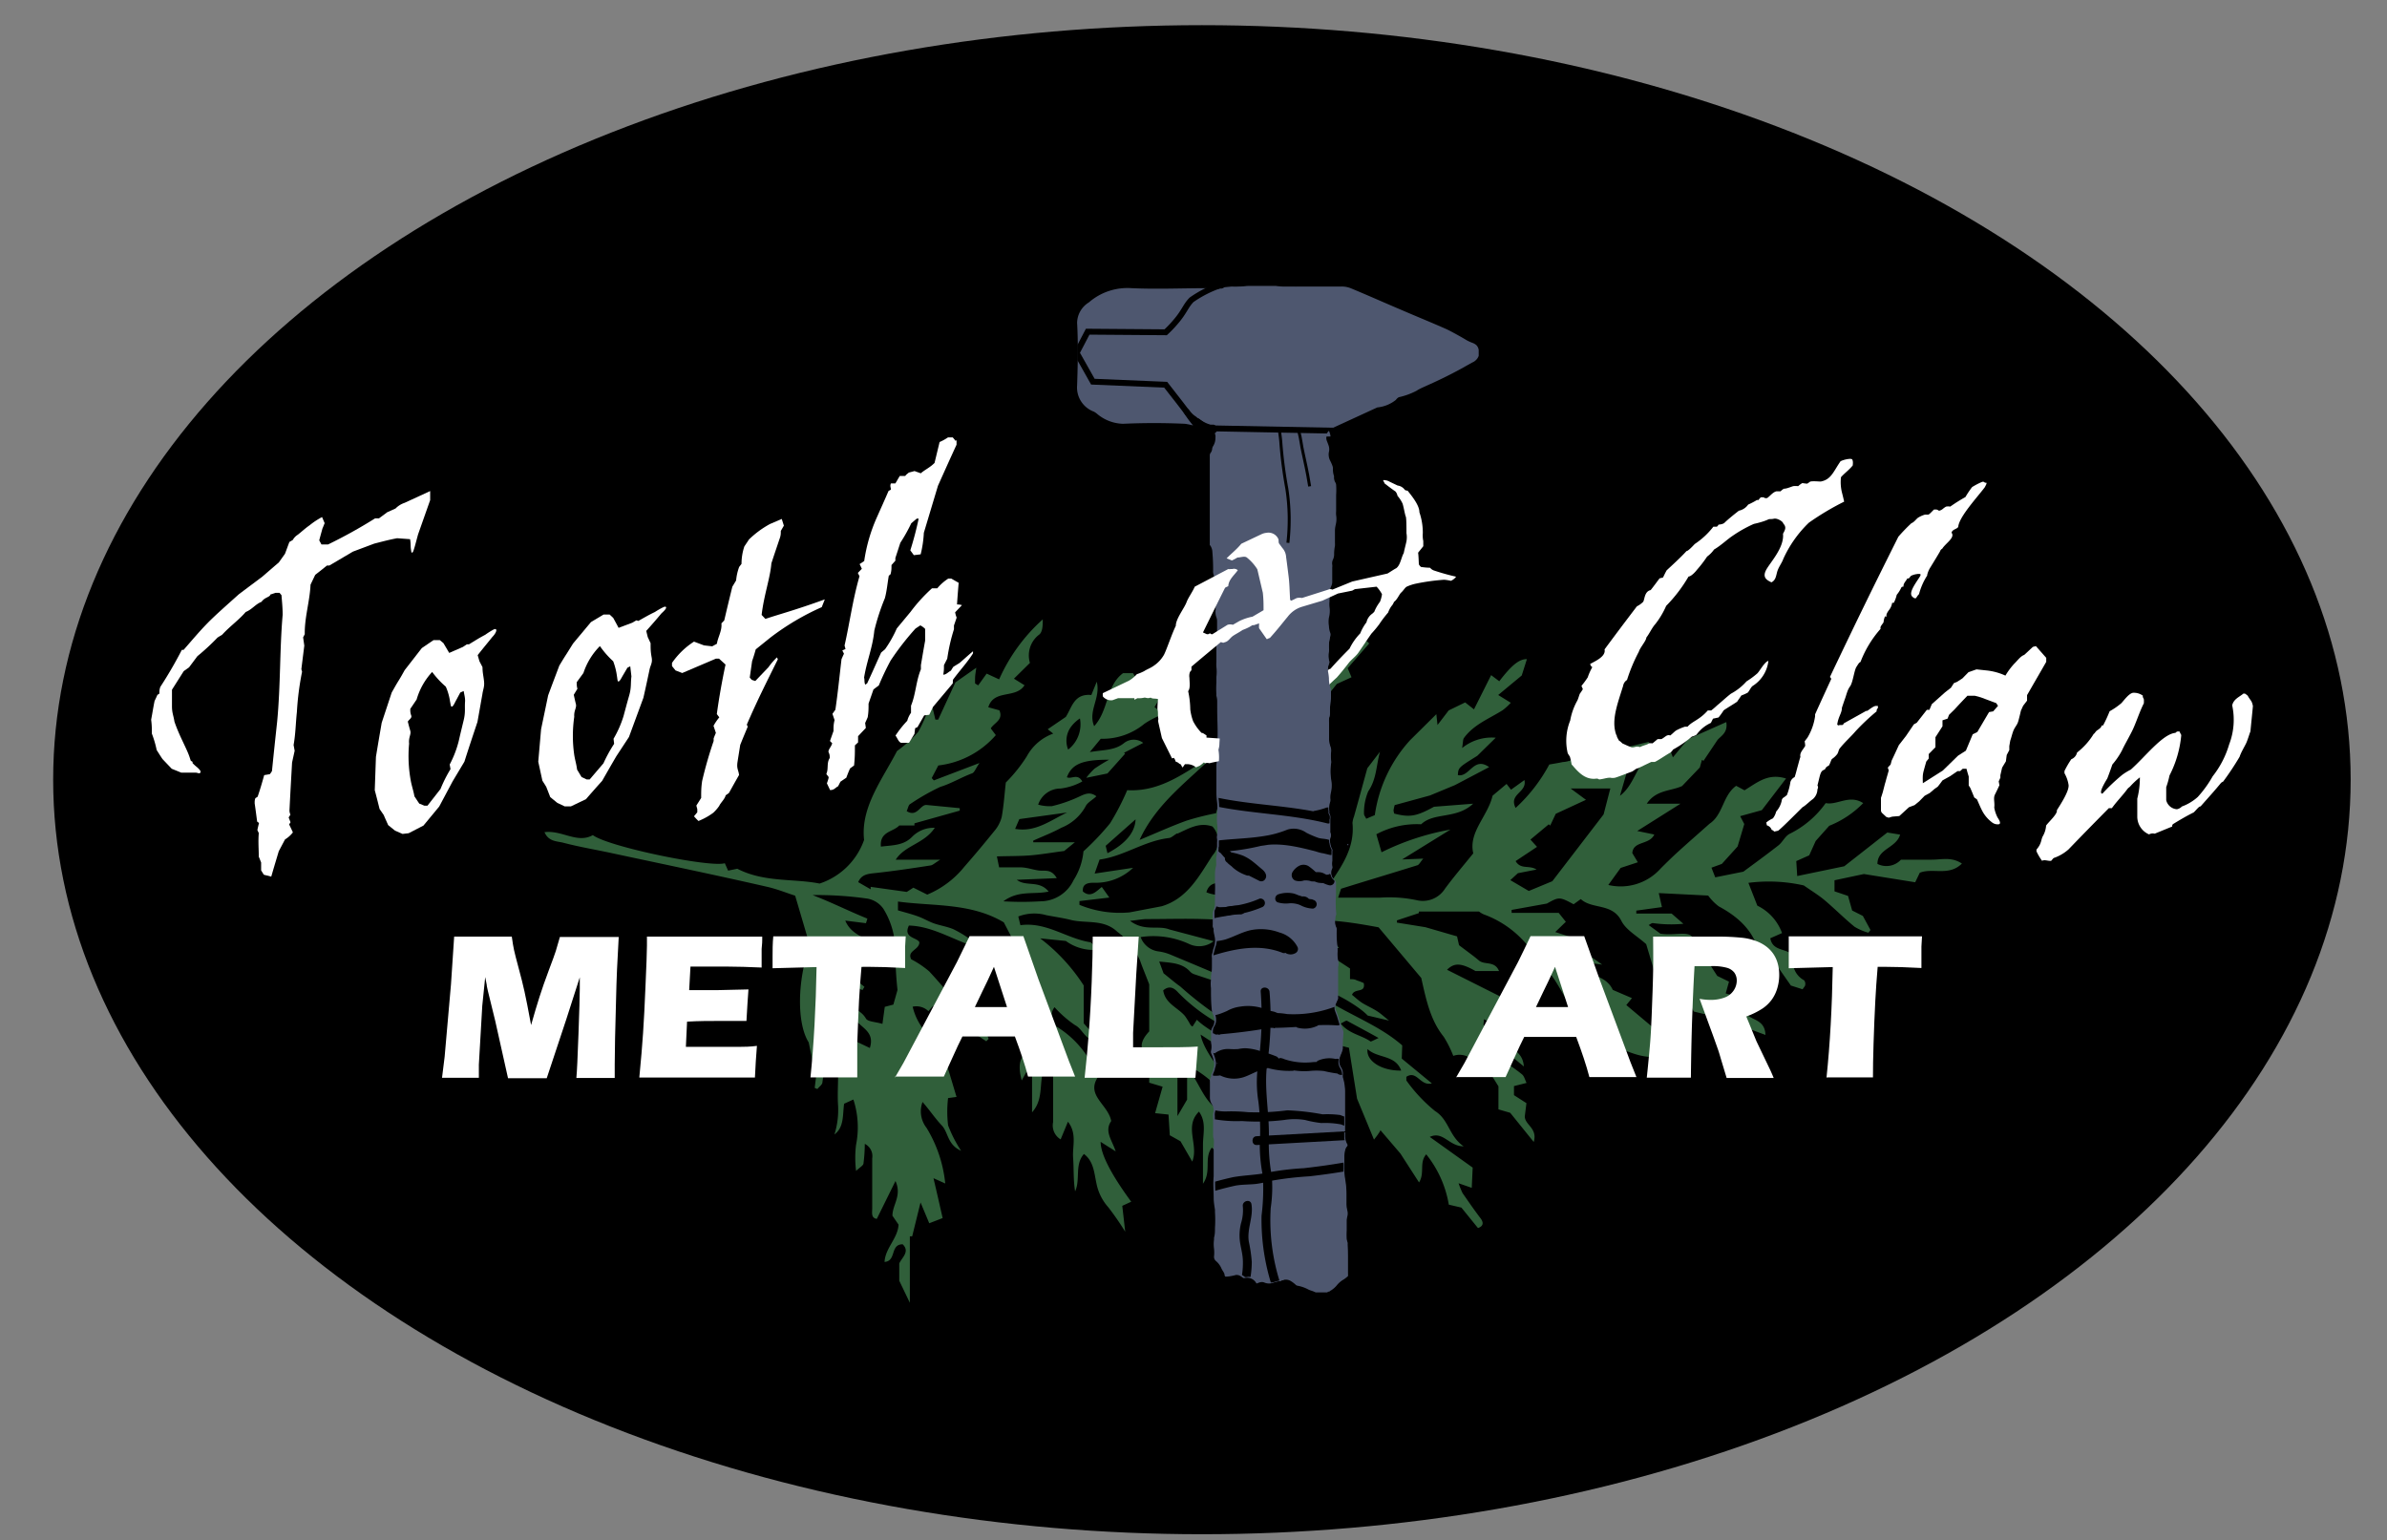 <svg id="Finals" xmlns="http://www.w3.org/2000/svg" xmlns:xlink="http://www.w3.org/1999/xlink" viewBox="0 0 202.93 130.96">
  <rect x="0" y="0" width="202.93" height="130.96" fill="#808080" stroke="none"/>
  <defs>
    <style>
      .cls-1, .cls-7, .cls-8 {
        fill: none;
      }

      .cls-2 {
        clip-path: url(#clip-path);
      }

      .cls-3 {
        fill: #305f3a;
      }

      .cls-4 {
        fill: #4e576f;
      }

      .cls-5 {
        fill: #fff;
      }

      .cls-6 {
        clip-path: url(#clip-path-2);
      }

      .cls-7, .cls-8 {
        stroke: #000;
        stroke-miterlimit: 10;
      }

      .cls-7 {
        stroke-width: 0.5px;
      }

      .cls-8 {
        stroke-width: 0.25px;
      }
	  	@keyframes leafrot{
		100%{transform: rotatez(-140deg) translatex(-240px) translatey(-60px)}
	}
	@keyframes tocircle{
	  100%{ transform: scalex(.65) translatex(60px);
	}}
	@media(max-width: 150px){
		.name, .sub{
  visibility: hidden;
  opacity: 0;
  transition: visibility 0s 2s, opacity 1s linear;
}
		.leaf{
			animation-name: leafrot;
			animation-duration: 2s;
			animation-fill-mode: forwards;
			animation-timing-function: linear;
		}
		.back{
			animation-name: tocircle;
			animation-duration: 2s;
			animation-delay: 1s;
			animation-fill-mode: forwards}
		}
		
		}
		
	  }
	  
    </style>
    <clipPath id="clip-path">
      <ellipse id="BackClip" class="cls-1 back" cx="102.18" cy="66.29" rx="97.66" ry="64.15"/>
    </clipPath>
    <clipPath id="clip-path-2">
      <path class="cls-1" d="M126.12,28.94l-2.58-1.44-2.47-1.38L119,24.94a.87.87,0,0,1-.32-.25,1.33,1.33,0,0,1-.09-.21h-27V34.4a1.8,1.8,0,0,0,1.8,1.81H103s0,.08,0,.1,0,.09.09.12a.65.65,0,0,1,.39.7,1.3,1.3,0,0,1-.21.74.52.52,0,0,0-.07.22.59.59,0,0,1-.13.33.37.37,0,0,0-.07.23v7.49a.28.28,0,0,0,0,.11,1,1,0,0,1,.22.61,16,16,0,0,1,.06,1.7,1,1,0,0,0,.05.24,2.91,2.91,0,0,1,.17.72,13.1,13.1,0,0,1,0,1.66c0,.19,0,.38,0,.57a1.32,1.32,0,0,0,.06.65.93.93,0,0,1,.06.34q0,.38,0,.75c0,.15,0,.31-.06.46a3.43,3.43,0,0,0,0,1,1.34,1.34,0,0,1,0,.2c0,.2,0,.4,0,.61s0,.3,0,.45a2.77,2.77,0,0,0,0,.41,3.45,3.45,0,0,1,0,.85c0,.16,0,.33,0,.49a8.19,8.19,0,0,0,0,1,.27.27,0,0,0,0,.12,1.63,1.63,0,0,1,.07.45c0,.19,0,.39,0,.59a.34.34,0,0,1,0,.1c0,1,.08,2,0,2.94a1.88,1.88,0,0,1-.07.53.26.26,0,0,0,0,.15,4.13,4.13,0,0,1,0,1.11c0,.07,0,.14,0,.21,0,.73,0,1.45,0,2.18a6.83,6.83,0,0,0,.06.78,4.77,4.77,0,0,1,0,1,5.61,5.61,0,0,0,0,.82,3.36,3.36,0,0,1,0,1,.69.69,0,0,0,0,.32,1.26,1.26,0,0,1,0,.27c0,.15,0,.31,0,.46a4.11,4.11,0,0,1-.08.86c0,.12,0,.25,0,.37a1.53,1.53,0,0,1,0,.3,2.82,2.82,0,0,0-.1.7c0,.26,0,.51,0,.77a7,7,0,0,1,0,.79c0,.26,0,.51,0,.77a.66.66,0,0,0,0,.14,1.46,1.46,0,0,1-.12.62.82.82,0,0,0-.07.31c0,.31,0,.62,0,.93a.46.46,0,0,0,.07.32.19.19,0,0,1,0,.1c0,.3.13.58.13.89a1.82,1.82,0,0,1-.12.65,1.57,1.57,0,0,0-.08.31,2.33,2.33,0,0,1-.07.25.66.66,0,0,0,0,.28c0,.24,0,.48,0,.71a4,4,0,0,1-.08.85c0,.1,0,.21,0,.31a2.8,2.8,0,0,0,0,.71c0,.58,0,1.16.06,1.74a1.26,1.26,0,0,0,.13.54,1.24,1.24,0,0,1,.08.71,1,1,0,0,1-.11.29.84.84,0,0,0-.15.53c0,.25,0,.5,0,.75a.19.19,0,0,0,0,.1,1.43,1.43,0,0,1,0,.65.42.42,0,0,0,0,.22,2.88,2.88,0,0,1,.26.85,1.1,1.1,0,0,1-.08.51c0,.16-.11.32-.16.48s0,.09,0,.12a.75.75,0,0,0-.12.48c0,.45,0,.91,0,1.36a1.05,1.05,0,0,0,.16.53.94.94,0,0,1,.11.82,1.75,1.75,0,0,0,0,.33c0,.25,0,.51,0,.76s0,.38,0,.58,0,.31.05.47,0,.6,0,.9,0,.46,0,.69,0,.23,0,.35c0,.41,0,.83,0,1.24-.06.62,0,1.24,0,1.85,0,.35.07.7.11,1,0,.06,0,.13,0,.19a10.31,10.31,0,0,1,0,1.36c0,.27,0,.54-.08.82,0,.05,0,.1,0,.15a2.92,2.92,0,0,0,0,.78,3,3,0,0,1,0,.67.46.46,0,0,0,.15.37,1.69,1.69,0,0,1,.48.64,1.74,1.74,0,0,0,.15.26,1.51,1.51,0,0,1,.11.22c0,.07,0,.14.08.22h.11a4.31,4.31,0,0,0,.61-.1.61.61,0,0,1,.46,0,1.4,1.4,0,0,1,.26.16.19.19,0,0,0,.19.06.89.89,0,0,1,1,.45h0l.09,0a.63.63,0,0,1,.61-.06,1,1,0,0,0,.75,0,3.9,3.9,0,0,1,.46-.12l.14,0a.82.82,0,0,1,.9,0,2.25,2.25,0,0,1,.39.3.28.28,0,0,0,.15.08,3.09,3.09,0,0,1,.94.33c.14.07.29.1.43.16l.19.08h1s0-.07.09-.08a2.07,2.07,0,0,0,.54-.48,2,2,0,0,1,.55-.46,2.48,2.48,0,0,0,.37-.29.15.15,0,0,0,0-.09.48.48,0,0,0,0-.12c0-.46,0-.93,0-1.39s0-.65-.06-1a.75.75,0,0,0,0-.16,1.67,1.67,0,0,1-.08-.3,6.3,6.3,0,0,1,0-.75c0-.27,0-.54,0-.81a1.39,1.39,0,0,1,.06-.4.93.93,0,0,0,0-.44,2.51,2.51,0,0,1-.08-.67c0-.23,0-.46,0-.69a7.39,7.39,0,0,0-.11-1.33,5.38,5.38,0,0,1-.07-.69c0-.41,0-.83,0-1.24a2.33,2.33,0,0,1,.08-.59.76.76,0,0,1,.16-.29.14.14,0,0,0,0-.18,1.56,1.56,0,0,1-.18-.77c0-.78,0-1.57,0-2.36,0-.42,0-.84,0-1.26a4.13,4.13,0,0,0-.18-1.26,1.34,1.34,0,0,1,0-.35,1,1,0,0,0-.14-.49,1,1,0,0,1-.15-.8,3.75,3.75,0,0,1,.16-.43,1.85,1.85,0,0,0,.12-.4c0-.41,0-.82.05-1.23a1,1,0,0,0-.09-.48,3.84,3.84,0,0,1-.25-.67,6.69,6.69,0,0,0-.29-.86.75.75,0,0,1,0-.59l.18-.41a.36.36,0,0,0,0-.1c0-.4,0-.81,0-1.21s0-.88,0-1.32V82.2a1.27,1.27,0,0,0,0-.55,2.53,2.53,0,0,1-.05-.67,1.67,1.67,0,0,0,0-.31.77.77,0,0,1,0-.15,8.75,8.75,0,0,1-.07-1.45.48.48,0,0,0-.06-.28,1.19,1.19,0,0,1-.05-.7c0-.09,0-.19.05-.28s0-.26,0-.38a8.16,8.16,0,0,1,0-1.31v-1a.35.35,0,0,0-.12-.3.81.81,0,0,1-.19-1,.29.29,0,0,0,0-.16,1.24,1.24,0,0,1,0-.47.06.06,0,0,0,0,0c0-.27,0-.55,0-.82a.25.25,0,0,0,0-.15,1.28,1.28,0,0,1-.17-.51.69.69,0,0,1,0-.45.6.6,0,0,0,0-.49.76.76,0,0,1,0-.15c0-.32,0-.63,0-1a.67.67,0,0,0-.08-.46.23.23,0,0,1,0-.14,1.79,1.79,0,0,1,.08-.89.73.73,0,0,0,0-.25,2.05,2.05,0,0,1,.07-.6,2.73,2.73,0,0,0,0-1,4.82,4.82,0,0,1,0-1.42.38.38,0,0,0,0-.15,4,4,0,0,1,0-.85,1,1,0,0,0-.06-.39,2,2,0,0,1-.12-.72c0-.43,0-.87,0-1.3L113,61a1,1,0,0,0,.08-.39,8.88,8.88,0,0,1,.08-1.26,5,5,0,0,0,0-.67.53.53,0,0,0,0-.12,2.73,2.73,0,0,1-.16-.94,3.93,3.93,0,0,0-.06-.48,1.28,1.28,0,0,1,.06-.75.33.33,0,0,0,0-.29,1.8,1.8,0,0,1,0-.8,1,1,0,0,0,0-.17,3.29,3.29,0,0,1,.11-1.08.39.39,0,0,0,0-.3,1.86,1.86,0,0,1-.11-.58,2,2,0,0,1,0-.72,2.36,2.36,0,0,0,0-.88,2.19,2.19,0,0,1,0-.51.68.68,0,0,1,0-.15,1.89,1.89,0,0,0,0-.58,1.86,1.86,0,0,1,.17-.6.93.93,0,0,0,.06-.37v-.79l0-.38a.87.87,0,0,0,0-.23.71.71,0,0,1,.06-.43,1,1,0,0,0,.1-.44,3.61,3.61,0,0,1,.07-.73,2.23,2.23,0,0,0,0-.27c0-.35,0-.7,0-1s.06-.46.1-.69a2,2,0,0,0,0-.65,1.83,1.83,0,0,1,0-.33c0-.46,0-.92,0-1.38a6.44,6.44,0,0,0,0-.88.39.39,0,0,0-.06-.18.87.87,0,0,1-.12-.47.28.28,0,0,0,0-.09,1.64,1.64,0,0,1-.09-.62.72.72,0,0,0-.06-.29,3.49,3.49,0,0,0-.2-.44,1.15,1.15,0,0,1-.09-.66,1,1,0,0,0,0-.52c-.05-.17-.12-.33-.18-.49a.7.7,0,0,1,0-.43.64.64,0,0,1,.35-.42,1.08,1.08,0,0,1,.43-.1h.75a1.77,1.77,0,0,0,.2,0l.18,0h3.25a1.77,1.77,0,0,0,.46-.07.37.37,0,0,0,.12-.07,2.08,2.08,0,0,1,.29-.19l4.57-2.33,1.77-.9,1.13-.58a2,2,0,0,1,.66-.26v-2.5Z"/>
    </clipPath>
  </defs>
  <g id="Main">
    <ellipse id="Back" class="back" cx="102.18" cy="66.29" rx="97.66" ry="64.15"/>
    <g class="cls-2">
      <path id="Leaf" class="cls-3 leaf" d="M76.26,63.85a10.94,10.94,0,0,0,1.79-1.61A10.58,10.58,0,0,0,79,60l.24,0,.28,1.18.24,0,1.46-3.16L83,56.77c-.06.43-.09.6-.1.77a5.42,5.42,0,0,0,0,.57l.26.16.72-1,1.06.49a15.05,15.05,0,0,1,3.71-5.1c0,.48,0,1.1-.34,1.32a2.22,2.22,0,0,0-.75,2.38L86.2,57.7l.9.56c-.76,1.18-2.6.31-3.08,1.87l.94.26c.37.82-.46,1.07-.73,1.54l.43.57a7.66,7.66,0,0,1-4.89,2.58l-.56,1.07.18.2,3.88-1.48c-.33.48-.43.81-.63.88-.92.34-1.8.88-2.7,1.15a18.7,18.7,0,0,0-2.56,1.46c-.15.07-.19.38-.3.6.9.57,1.15-.59,1.71-.52l2.8.27v.21L77.74,70l0,.18H76.45c-.5.56-1.68.49-1.56,1.8,1-.13,1.91-.08,2.65-.83a2.56,2.56,0,0,1,1.93-.77c-.9,1.36-2.54,1.48-3.32,2.71h3.79c-.47.28-.63.46-.83.49-1.54.24-3.08.47-4.63.64-.64.07-1.23.09-1.52.78l1.06.61,0-.21,3.07.43.56-.36,1.18.59A8,8,0,0,0,82,73.67c.88-1,1.71-2,2.52-3a3,3,0,0,0,.64-1.21c.18-1,.24-2,.35-2.93a13,13,0,0,0,1.78-2.22,4.17,4.17,0,0,1,2.25-1.94L89.07,62l1.54-1.05c.53-.83.7-2,2.17-1.86l.46-1.13c.35,1.41-.77,2.47-.22,3.78,1.25-1.36,1-3.45,2.46-4.51h.84l.47.77c1.49-1,2.35-2.75,4.18-3.5a2.81,2.81,0,0,1-1.5,2.3c-.41.21-.69.69-1,1l.58.79-.9,1.53.8.58a7.43,7.43,0,0,0-1.65.83,5.6,5.6,0,0,1-3.72,1.28l-.93,1.13c1.2-.2,2.14-.13,2.93-.78a1.33,1.33,0,0,1,1.61,0L95.56,64l.09.08-1.5,1.68-1.8.37a5.9,5.9,0,0,1,.69-.77,14,14,0,0,1,1.25-.77c-2.27,0-3.16.36-3.59,1.49.38.2.91-.37,1.31.36a5,5,0,0,1-1.85.6,2,2,0,0,0-1.9,1.37,3.58,3.58,0,0,0,1.16.13,11.69,11.69,0,0,0,2.39-.84c.52-.25.91-.37,1.4,0-.35.33-.78.54-.93.88a4.1,4.1,0,0,1-2.06,1.8c-.76.42-1.59.73-2.38,1.09l0,.14h3.54l-.91.74c-1.06.14-2,.3-2.84.37s-1.86.06-2.88.09l.19.93c.63,0,1.2,0,1.76,0s1,.17,1.54.26,1.12-.18,1.6.66l-3.4.14c.8.62,1.9,0,2.71,1-1.28.28-2.55-.14-3.85.83a26.58,26.58,0,0,0,3.14,0,3.13,3.13,0,0,0,2.83-1.8,5.48,5.48,0,0,0,.84-2.45A22.38,22.38,0,0,0,94.37,70a20.93,20.93,0,0,0,1.46-2.82c3,.17,5.12-1.69,7.5-3.08-2.29,2.28-5,4.16-6.45,7.31,1.45-.6,2.72-1.18,4-1.64a22.88,22.88,0,0,1,2.5-.63,26,26,0,0,1,2.28-5.65l.28.09-.52,4.19c1-.7.5-1.68.82-2.49.39-1,.62-2.07,1-3.05a33.28,33.28,0,0,1,1.66-3l.28,1.72a7.17,7.17,0,0,1,1.62-3.54l.52.14.59-1.26c.87.73-.46,1.26,0,2.07a19.73,19.73,0,0,1,4.29-3.86l.2.21-1.83,2.1.33.77-1.25.57-1.16,1.45.32,1.3-.76.61c-.87.64-1.75,1.27-2.62,1.92a.65.65,0,0,0-.18,1l3-1.89c0,.34,0,.61-.07.68-.86.62-1.74,1.2-2.62,1.79l0-.08-1.83,1.6.27.75c.62-.35,1.13-.66,1.66-.92s1.06-.46,1.6-.68a10.47,10.47,0,0,1-4,2.6,2.06,2.06,0,0,0-1.52,1.89,7.82,7.82,0,0,1,4.34-1.51l-1,1.4c-.3.43-1.13.36-1.07,1.16.46.41.74.12,1.09-.18s.65-.59,1.24-.16c-2,1.63-4.38,2.16-6.76,3.21.39.13.53.23.66.22,1.79-.17,3.57-.36,5.36-.52.1,0,.21.11.37.2l-1.06.78c-1.74.1-3.45.18-5.15.29-.52,0-1,.1-1.2.8a2.87,2.87,0,0,0,2.9-.39,11.08,11.08,0,0,1,3,.23,9.7,9.7,0,0,1-2.4.76c-.57.09-.89.36-1.17,1.1l5.86-.33L112.57,76c.14-.25.25-.51.41-.75,1.09-1.6,2.21-3.18,2-5.28a2,2,0,0,1,.13-.55c.39-1.39.77-2.79,1.13-4.1l1.08-1.41c-.32,1.13-.28,2.32-1,3.37a4.67,4.67,0,0,0-.36,1.92c0,.11.11.24.19.41l.73-.31a11.9,11.9,0,0,1,3-6.37l2.23-2.21.1.92.95-1.24,1.4-.68.75.59,1.46-2.91.69.52c1.07-1.39,1.7-1.89,2.35-1.88l-.44,1.39-2,1.66,1.07.66a5.19,5.19,0,0,1-.69.63c-1.14.72-2.45,1.21-3.29,2.36-.1.13-.07.36-.16.86a4,4,0,0,1,2.86-.88l-1.57,1.54c-1.61,1-1.61,1-1.65,1.64,1,.21,1.33-1.62,2.66-.68l-2.91,1.53,0,0-2.12.88-3,.82a3,3,0,0,0-.1.45,1.31,1.31,0,0,0,.06.27c1.32.34,1.89.24,3.38-.58l3.33-.26c-1.43,1.34-3.32.7-4.42,1.75a7.27,7.27,0,0,0-3.81.85l.44,1.53a21.68,21.68,0,0,1,5.86-1.93l-4.11,2.54L121,73c-.26.3-.35.51-.49.56-2.14.67-4.29,1.31-6.5,2l-.25.76c1.26,0,2.4,0,3.52,0a11.38,11.38,0,0,1,3.24.23,2.23,2.23,0,0,0,2.33-1c.74-1,1.51-1.9,2.4-3-.43-1.8,1.24-3.16,1.64-4.9l1.19-1,.38.49,1.14-.82c.24,1.08-1.36,1.16-.75,2.37A13.88,13.88,0,0,0,131.71,65c.32-.06.73-.12,1.14-.21a2.29,2.29,0,0,0,.94-.26,3.47,3.47,0,0,1,3.15-.68l3.21-.77.13.23-2.42,1.61.4.88-.54,1.86c1.31-1,1.4-2.79,2.78-3.67l1.48-.23.24.63,1.28-1.55,3.26-1.45c.14.88-.39,1.13-.74,1.51l-1.2,1.79-.13-.09-.18.65L143,66.83c-.95.44-2.21.31-3,1.5h2.87l-3.68,2.32,1.45.3c-.42.91-1.79.52-1.87,1.58l.47.78-1.46.48-1.05,1.45a4.56,4.56,0,0,0,4.45-1.4c.47-.47.94-.93,1.43-1.38.9-.82,1.82-1.62,2.73-2.43,1.16-.77,1.11-2.4,2.26-3.22l.71.38c1.1-.67,2-1.48,3.53-1l-2.06,2.69-1.84.51.35.67-.57,1.91-1.34,1.48-.88.32.32.82,2.39-.48c.85-.63,1.94-1.42,3-2.25.36-.29.57-.82,1-1a8.18,8.18,0,0,0,3-2.58c1,.2,2-.76,3.19,0a8.37,8.37,0,0,1-2.89,1.93l-1.15,1.29-.55,1.22-1.1.49.08,1.27,4-.83,3.66-2.87,1.09.18c-.34,1.15-1.93,1.19-1.93,2.49a1.69,1.69,0,0,0,2-.36c.91,0,1.77,0,2.62,0s1.68-.26,2.56.33c-1.1,1.1-2.48.34-3.58.78l-.39.81-4.36-.7-2.5.53v.94l1.15.39.35,1.24.91.46.65,1.2-.18.23a4.63,4.63,0,0,1-1.18-.51c-.88-.72-1.69-1.54-2.57-2.28-.53-.44-1.13-.8-1.74-1.23a13.49,13.49,0,0,0-4.71-.22L149.4,77a4.15,4.15,0,0,1,2.1,2.33l-1,.44c.21,1.14,1.35.82,2,1.48a1.79,1.79,0,0,0,.87,2.09.46.46,0,0,1,.1.39c0,.12-.13.22-.22.38l-1-.32L151,82h-1.31c-.16-2.39-1.57-3.87-3.57-4.94a4.38,4.38,0,0,1-.9-.92l-4.2-.21.27,1.19-2.18.3,0,.25h3l1,.87a11.18,11.18,0,0,1-2.6-.06c-.1,0-.2.09-.35.17l1,.73c1.07.18,2.11-.19,2.63.18l2.2,3.41,1,.49-.28,1,1.27.37.43,1.34c.5.6,1.64.48,1.68,1.82l-1.69-.63-1,0L146,85.59l-.4.8L144,86l-2.18-4.08c-.49,1.44.93,2.12.64,3.22-1.44-.24-.72-2.07-1.75-2.33l-.76-2.54c-.82-.73-1.73-1.21-2.12-2-.79-1.51-2.47-.94-3.44-1.83l-.61.44c-1.19-.64-1.24-.64-2.27-.06l-3,.54,0,.25h4l.61.76-.9.87,2.12.68.17.9,1.7,1.19-3.17-.43c1.36,1.39,3.38,1.06,4.07,2.58l1.63.7-.48.59,2.8,2.35.29,1a5.07,5.07,0,0,1,2.3,2.29c-.63-.23-1.07-.25-1.24-.48a1.89,1.89,0,0,0-1.75-.76c-1.52.1-2.77-.79-4.18-1.09a3.37,3.37,0,0,1-1-.58l.24-.23c-1-.32-1-.32-1.58-1.22-.67-1.16-1.29-2.36-2-3.47a29.74,29.74,0,0,0-2-2.52,8.62,8.62,0,0,0-4-3,1.9,1.9,0,0,1-.4-.24h-5.11l0,.13-1.87.62v.19l2.42.39,2.69.78.17.75c.69.53,1.21.89,1.69,1.3s1.35,0,1.71.9h-2c-1.22-.7-1.81-.72-2.42-.11l5.42,2.72-.29,2.4-2-.91c0,.27-.06.47,0,.52.7.59,1.42,1.16,2.14,1.74.52.41,1.19.72,1.26,1.75L127.52,89l-.28.21c.11.26.15.61.35.77.57.49,1.22.88,1.8,1.36.19.15.25.45.39.73l-1.07.27v.77l1.06.68-.14,1.12c0,.74,1.11,1,.76,2.18l-2-2.48-1-.29V92.36l-.92-1.48-.82.12a1.59,1.59,0,0,0-2.1-1.23,9.39,9.39,0,0,0-.81-1.62c-1.1-1.37-1.47-3-1.91-5l-3.63-4.31c-3-.55-5.81-1-8.69,0l1.76.1c.79,1.08,2.53.42,3.56,1.64l-1.2.36,2.14,1.4v.91c.22,0,.4,0,.57.1a5.33,5.33,0,0,1,.6.23c.17.9-.77.39-1,1,.24.19.52.46.84.67s.84.44,1.24.69.56.43,1.07.83l-1.82-.43c-.82-.9-3.66-2.47-4-2.09l.27.63c2.31,1.47,4.74,2.31,6.67,4L119.17,90l2.56,2.11c-1,.26-1.26-1.15-2.17-.56,0,.13,0,.26,0,.31A13.25,13.25,0,0,0,122,94.46c1.19.74,1.18,2.14,2.43,3-1.26,0-1.73-1.33-2.88-.8l3.65,2.61-.08,1.72L124,100.6a7.31,7.31,0,0,0,.34.84c.51.73,1,1.45,1.56,2.18.22.32.23.62-.25.79l-1.41-1.74-1.07-.25a9.3,9.3,0,0,0-1.92-4.28c-.62.72-.1,1.56-.61,2.39l-1.58-2.45-1.71-2c0,.09-.11.22-.18.33s-.15.21-.36.48l-1.44-3.48-.69-4.33-.86-.22c-.31,1.81.65,3.52-.12,5.23l-.18-1.7-.82-.51-1-3-.83.78a22.18,22.18,0,0,0-1.42-5.46,2.05,2.05,0,0,1-.1-.55c0-.85-.09-1.69-.12-2.45a4.44,4.44,0,0,1-.79-.93,3.17,3.17,0,0,0-2.56-1.78,24.68,24.68,0,0,0-3.54-.35c-1.62-.05-3.24,0-4.86,0-.36,0-.73.08-1.41.15,1.23.93,2.37.35,3.34.73l3.77,1a2,2,0,0,1-2.06.25,7.26,7.26,0,0,0-4.15-.6,1.87,1.87,0,0,0,1.53,1.22,4,4,0,0,1,1,.27q2.72,1.13,5.41,2.28c.16.06.28.23.65.55a7.83,7.83,0,0,1-.85-.1l-3.18-1.06a.86.86,0,0,1-.36-.23c-.67-.73-1.57-.74-2.62-.85l.37,1c.63.5,1,.83,1.42,1.12a30.7,30.7,0,0,0,3.86,2.94c.19.09.25.47.37.71l-.28.2a9.14,9.14,0,0,0-1-.89,15,15,0,0,1-3.14-2.46c-.34-.38-.74-.61-1.26-.17.16,1.12,1.24,1.46,1.85,2.18a7.39,7.39,0,0,1,.47.76.79.79,0,0,0,.17.14l.37-.58c1.26,1.22,3.15,1.64,4,3.66l-3.68-2.4c.21,1.27,1.88,3.6,3.63,4.92l-.43,1.09c-1.28-1-2.22-2.18-3.6-3-.12.31-.25.49-.2.56.63,1,1.07,2.2,2.08,2.81,1.27.78,1.81,2.14,2.86,3.07a1.58,1.58,0,0,1,.42,1.6c-.85.28-.93-1.29-1.88-.6,0,.14-.09.34,0,.41,1,1,2,2.07,2.84,3l1,2.23L107,102.9c.4,1,.73,1.94,1.08,2.83s.72,1.77,1.18,2.91c-1.3-.52-1.08-1.6-1.61-2.58l-3.76-1.63c-.08-1.7-.16-3.5-.25-5.3a2.57,2.57,0,0,0,0-.84,3.23,3.23,0,0,0-.62-.72c-.69.93,0,2-.75,3.07,0-1.31,0-2.3,0-3.29s.31-1.93-.34-2.84c-1.29,1.28,0,2.81-.57,4.25l-1-1.73-.91-.51-.11-1.76-1.14-.12.64-2.25-1.14-.34V89.93c-1-.71-.69-1.51,0-2.24v-4c-.31-.82-.57-1.42-.77-2A5.92,5.92,0,0,0,95,79.23c-1.14-1.09-2.59-.71-3.89-1-.7-.18-1.43-.28-2.15-.42a3.78,3.78,0,0,0-2.39.11l.18.74c2.19-.3,3.89,1.11,5.89,1.44.18,0,.32.31.66.65A4,4,0,0,1,90.61,80l-2.18-.22a15.67,15.67,0,0,1,3.7,4V87l1.27,1.43c-1.13.18-1.3-.92-2-1.27a9.55,9.55,0,0,1-1.75-1.53c-.55.74,0,1.22.12,1.62a8.28,8.28,0,0,1,3.55,4.36c-1,1.53.89,2.3,1.15,3.7-.61.88.08,1.63.38,2.58l-1.28-.81c0,1,.83,2.68,2.6,5.09l-.76.35.25,2.2a23.67,23.67,0,0,0-1.44-2.08,4.27,4.27,0,0,1-1-2c-.2-.9-.23-1.9-1.07-2.53-.81.92-.28,2.15-.75,3.18-.16-1-.1-1.91-.17-2.86s.35-2.06-.44-3.06l-.62,1.5a1.38,1.38,0,0,1-.64-1.47c0-1.42,0-2.85,0-4.28A5.87,5.87,0,0,0,89.27,90C88,91.41,89,93.17,87.74,94.57v-4.3l-.88,1.59c-.29-1.09-.24-1.85.38-2.42V87.81a4.93,4.93,0,0,1-.17-4.43,4.61,4.61,0,0,0,.2-1.24l-1.93-3.72c-2.82-1.68-6-1.36-9-1.77v.75c.59.17,1.14.31,1.67.5s.92.44,1.4.61,1.12.27,1.64.49a9.74,9.74,0,0,1,1.32.78c.4.26,1.15,0,1.24.91-2.22-.51-4.09-1.94-6.34-2-.52,1.07.7,1,.89,1.42,0,.66-1.08.72-.69,1.45A8,8,0,0,1,79,82.59c1.14,1.23,2.19,2.52,3.27,3.8.45.53.75,1.2,1.51,1.42.13,0,.18.33.27.51l-.2.21-4.54-3-.38.44a1.47,1.47,0,0,0-1.34-.38,5,5,0,0,0,1.66,2.69,2.77,2.77,0,0,1,.92,1.35c.44,1.18.77,2.39,1.15,3.63l-.72.1a9.82,9.82,0,0,0,0,2.31,10.9,10.9,0,0,0,1.11,2.17c-1.18-.52-1.08-1.56-1.64-2.15s-1-1.26-1.64-2a2.27,2.27,0,0,0,.34,2.2,11.21,11.21,0,0,1,1.59,4.73l-1-.45c.29,1.23.52,2.26.78,3.39L79,104l-.74-1.77-.71,2.88-.2,0v5.65l-.9-1.87v-1.47c.2-.48.94-1,.29-1.63-1.09,0-.51,1.42-1.54,1.5.06-1.19,1.13-2,1.19-3.17l-.52-.76c0-.95.82-1.69.26-2.95l-1.59,3.22c-.5-.08-.39-.53-.39-.88,0-1.43,0-2.85,0-4.27a1.16,1.16,0,0,0-.63-1.23,13.27,13.27,0,0,1-.11,1.65c0,.19-.3.33-.63.65a8.93,8.93,0,0,1,0-2.23,7.61,7.61,0,0,0-.23-3.84l-.79.36c-.13,1,0,2-.82,2.61A7,7,0,0,0,71.25,94c-.06-.85,0-1.72,0-2.57s.32-1.75-.44-2.67A11.89,11.89,0,0,0,69.92,92c0,.22-.28.39-.43.59l-.23-.1.17-1.35-.16,0-.52-2.52c-1-1.57-1-5.22.1-8.23L67.6,76.15c-.73-.23-1.55-.57-2.41-.76-4.37-1-8.76-1.91-13.15-2.85-1.38-.3-2.78-.53-4.15-.89-.53-.14-1.25-.08-1.6-.9,1.49-.19,2.79,1,4.11.25,1.33,1,10,2.78,11.22,2.39l.28.63.78-.16c2.29,1.18,4.79.82,7,1.26a6,6,0,0,0,3.78-3.71C73.15,68.63,75,66.29,76.26,63.85Zm23.83,7c-.25.11-.47.37-.72.4-2.09.24-3.82,1.55-5.89,1.83l-.42,1.19,3.27-.49A4.58,4.58,0,0,1,93,75.05c-.5,0-1,.08-.94.74.65.57,1.13,0,1.61-.38l.64.9-2.54.3v.32a9,9,0,0,0,4.26.64l2.73-.52c2.19-.65,3.19-2.58,4.32-4.32a1.82,1.82,0,0,0,0-2.46C101.94,69.86,101,70.48,100.09,70.88ZM73.35,82.23C71.87,82,71.42,80.45,70.18,80c-.42.76.25,1.16.31,1.44l3,2.46-.17.28-1.65-.79-.27.2L71.68,85c.63.7,1.5.83,1.94,1.6.16.27.8.27,1.4.45l.2-1.45.73-.19.35-1.24a33.72,33.72,0,0,1-.19-3.44,6.76,6.76,0,0,0-1-3.45,2.09,2.09,0,0,0-1.37-.88,30,30,0,0,0-4.66-.3c1.6.61,3.1,1.37,4.66,2l-.12.39-1.76-.22c.59,1.41,2.09,1.47,3,2.34-1.14.26-1.69-1.23-2.89-.81C72,80.79,73.29,81.07,73.35,82.23ZM134.83,68l-2.57,1.19-.47,1-.12-.11-1.56,1.3.56.62-1.82,1.21c.44.75,1.14.31,1.78.72l-1.59.31-.64.59,1.57.92,2-.83,4.36-5.68.57-2.2h-3.37ZM86.66,69.64l-.36.83c1.75.31,3-.73,4.42-1.39Zm7.49,2.9c1.51-.78,2.35-1.76,2.39-2.88L94,71.91ZM72.6,86.49c-.3.73-.3.73.07,2l1.28.61C74.42,87.6,73.05,87.38,72.6,86.49Zm43.66,2.7c-.14,1,1.18,1.86,2.86,1.83C118.63,89.66,117.11,90,116.26,89.19Zm-15.34,4.3v-2h-.82v3.4Zm15.6-4.94c.07,0,.29-.12.68-.3-1-.56-1.84-1-2.68-1.46-.09-.05-.29.12-.54.23C114.69,87.91,115.75,88,116.52,88.55ZM91.1,61.73a2,2,0,0,0-.29,2,2.72,2.72,0,0,0,1-2.65A3.06,3.06,0,0,0,91.1,61.73Z"/>
    </g>
    <g id="Hammer">
      <path class="cls-4" d="M114.53,105.65a1.67,1.67,0,0,1-.08-.3,6.3,6.3,0,0,1,0-.75c0-.27,0-.54,0-.81a1.39,1.39,0,0,1,.06-.4.93.93,0,0,0,0-.44,2.51,2.51,0,0,1-.08-.67c0-.23,0-.46,0-.69a7.39,7.39,0,0,0-.11-1.33,5.38,5.38,0,0,1-.07-.69c0-.41,0-.83,0-1.24a2.33,2.33,0,0,1,.08-.59.76.76,0,0,1,.16-.29.14.14,0,0,0,0-.18,1.56,1.56,0,0,1-.18-.77c0-.78,0-1.57,0-2.36,0-.42,0-.84,0-1.26a4.13,4.13,0,0,0-.18-1.26,1.34,1.34,0,0,1,0-.35,1,1,0,0,0-.14-.49,1,1,0,0,1-.15-.8,3.75,3.75,0,0,1,.16-.43,1.85,1.85,0,0,0,.12-.4c0-.41,0-.82.05-1.23a1,1,0,0,0-.09-.48,3.84,3.84,0,0,1-.25-.67,6.69,6.69,0,0,0-.29-.86.75.75,0,0,1,0-.59l.18-.41a.36.36,0,0,0,0-.1c0-.4,0-.81,0-1.21s0-.88,0-1.32V82.2a1.27,1.27,0,0,0,0-.55,2.53,2.53,0,0,1-.05-.67,1.67,1.67,0,0,0,0-.31.77.77,0,0,1,0-.15,8.75,8.75,0,0,1-.07-1.45.48.48,0,0,0-.06-.28,1.19,1.19,0,0,1-.05-.7c0-.09,0-.19.05-.28s0-.26,0-.38a8.16,8.16,0,0,1,0-1.31v-1a.35.35,0,0,0-.12-.3.81.81,0,0,1-.19-1,.29.29,0,0,0,0-.16,1.24,1.24,0,0,1,0-.47.06.06,0,0,0,0,0c0-.27,0-.55,0-.82a.25.25,0,0,0,0-.15,1.28,1.28,0,0,1-.17-.51.69.69,0,0,1,0-.45.6.6,0,0,0,0-.49.76.76,0,0,1,0-.15c0-.32,0-.63,0-1a.67.67,0,0,0-.08-.46.23.23,0,0,1,0-.14,1.79,1.79,0,0,1,.08-.89.73.73,0,0,0,0-.25,2.05,2.05,0,0,1,.07-.6,2.73,2.73,0,0,0,0-1,4.82,4.82,0,0,1,0-1.42.38.38,0,0,0,0-.15,4,4,0,0,1,0-.85,1,1,0,0,0-.06-.39,2,2,0,0,1-.12-.72c0-.45,0-.9,0-1.36A1.89,1.89,0,0,1,113,61a1.28,1.28,0,0,0,.06-.34,8.88,8.88,0,0,1,.08-1.26,5,5,0,0,0,0-.67.53.53,0,0,0,0-.12,2.73,2.73,0,0,1-.16-.94,3.93,3.93,0,0,0-.06-.48,1.28,1.28,0,0,1,.06-.75.33.33,0,0,0,0-.29,1.8,1.8,0,0,1,0-.8,1,1,0,0,0,0-.17,3.29,3.29,0,0,1,.11-1.08.39.39,0,0,0,0-.3,1.86,1.86,0,0,1-.11-.58,2.18,2.18,0,0,1,0-.72,2.17,2.17,0,0,0,.05-.88,2.19,2.19,0,0,1,0-.51.68.68,0,0,1,0-.15,1.89,1.89,0,0,0,0-.58,1.86,1.86,0,0,1,.17-.6.93.93,0,0,0,.06-.37v-.79l0-.38a.87.87,0,0,0,0-.23.71.71,0,0,1,.06-.43,1,1,0,0,0,.1-.44,3.61,3.61,0,0,1,.07-.73,2.23,2.23,0,0,0,0-.27c0-.35,0-.7,0-1s.06-.46.1-.69a2,2,0,0,0,0-.65,1.83,1.83,0,0,1,0-.33c0-.46,0-.92,0-1.38a6.44,6.44,0,0,0,0-.88.39.39,0,0,0-.06-.18.87.87,0,0,1-.12-.47.28.28,0,0,0,0-.09,1.64,1.64,0,0,1-.09-.62.72.72,0,0,0-.06-.29,3.49,3.49,0,0,0-.2-.44,1.15,1.15,0,0,1-.09-.66,1,1,0,0,0,0-.52c-.05-.17-.12-.33-.18-.49a.7.7,0,0,1,0-.43s0,0,0-.06c-1.73-.75-3.37-1.63-5.22-1.43a19.77,19.77,0,0,0-4.46,1.09.67.67,0,0,1,.22.59,1.3,1.3,0,0,1-.21.74.52.52,0,0,0-.07.22.59.59,0,0,1-.13.33.37.37,0,0,0-.07.23v7.49a.28.28,0,0,0,0,.11,1,1,0,0,1,.22.61,16,16,0,0,1,.06,1.7,1,1,0,0,0,.05.24,2.91,2.91,0,0,1,.17.72,13.1,13.1,0,0,1,0,1.66c0,.19,0,.38,0,.57a1.32,1.32,0,0,0,.06.65.93.93,0,0,1,.06.34q0,.38,0,.75c0,.15,0,.31-.06.46a3.43,3.43,0,0,0,0,1,1.34,1.34,0,0,1,0,.2c0,.2,0,.4,0,.61s0,.3,0,.45a2.77,2.77,0,0,0,0,.41,3.45,3.45,0,0,1,0,.85c0,.16,0,.33,0,.49a8.19,8.19,0,0,0,0,1,.27.27,0,0,0,0,.12,1.63,1.63,0,0,1,.07.45c0,.19,0,.39,0,.59a.34.34,0,0,1,0,.1c0,1,.08,2,0,2.94a1.88,1.88,0,0,1-.07.53.26.26,0,0,0,0,.15,4.13,4.13,0,0,1,0,1.11c0,.07,0,.14,0,.21,0,.73,0,1.45,0,2.18a6.83,6.83,0,0,0,.06.78,4.77,4.77,0,0,1,0,1,5.61,5.61,0,0,0,0,.82,3.36,3.36,0,0,1,0,1,.69.69,0,0,0,0,.32,1.26,1.26,0,0,1,0,.27c0,.15,0,.31,0,.46a4.11,4.11,0,0,1-.08.86c0,.12,0,.25,0,.37a1.53,1.53,0,0,1,0,.3,2.82,2.82,0,0,0-.1.7c0,.26,0,.51,0,.77a7,7,0,0,1,0,.79c0,.26,0,.51,0,.77a.66.66,0,0,0,0,.14,1.46,1.46,0,0,1-.12.62.82.82,0,0,0-.07.31c0,.31,0,.62,0,.93a.46.46,0,0,0,.07.32.19.19,0,0,1,0,.1c0,.3.13.58.13.89a1.82,1.82,0,0,1-.12.65,1.57,1.57,0,0,0-.08.31,2.33,2.33,0,0,1-.07.25.66.66,0,0,0,0,.28c0,.24,0,.48,0,.71a4,4,0,0,1-.08.85c0,.1,0,.21,0,.31a2.8,2.8,0,0,0,0,.71c0,.58,0,1.16.06,1.74a1.26,1.26,0,0,0,.13.54,1.24,1.24,0,0,1,.08.71,1,1,0,0,1-.11.29.84.84,0,0,0-.15.53c0,.25,0,.5,0,.75a.19.19,0,0,0,0,.1,1.43,1.43,0,0,1,0,.65.42.42,0,0,0,0,.22,2.88,2.88,0,0,1,.26.85,1.1,1.1,0,0,1-.08.51c0,.16-.11.32-.16.48s0,.09,0,.12a.75.75,0,0,0-.12.48c0,.45,0,.91,0,1.36a1.05,1.05,0,0,0,.16.53.94.94,0,0,1,.11.82,1.75,1.75,0,0,0,0,.33c0,.25,0,.51,0,.76s0,.38,0,.58,0,.31.05.47,0,.6,0,.9,0,.46,0,.69,0,.23,0,.35c0,.41,0,.83,0,1.24-.06.62,0,1.24,0,1.85,0,.35.07.7.11,1,0,.06,0,.13,0,.19a10.31,10.31,0,0,1,0,1.36c0,.27,0,.54-.08.82,0,.05,0,.1,0,.15a2.92,2.92,0,0,0,0,.78,3,3,0,0,1,0,.67.46.46,0,0,0,.15.37,1.69,1.69,0,0,1,.48.64,1.74,1.74,0,0,0,.15.26,1.51,1.51,0,0,1,.11.22c0,.07,0,.14.08.22h.11a4.31,4.31,0,0,0,.61-.1.61.61,0,0,1,.46,0,1.4,1.4,0,0,1,.26.16.19.19,0,0,0,.19.06.89.89,0,0,1,1,.45h0l.09,0a.63.63,0,0,1,.61-.06,1,1,0,0,0,.75,0,3.9,3.9,0,0,1,.46-.12l.14,0a.82.82,0,0,1,.9,0,2.25,2.25,0,0,1,.39.3.28.28,0,0,0,.15.08,3.09,3.09,0,0,1,.94.33c.14.07.29.1.43.16l.19.08h1s0-.07.09-.08a2.07,2.07,0,0,0,.54-.48,2,2,0,0,1,.55-.46,2.48,2.48,0,0,0,.37-.29.15.15,0,0,0,0-.09.48.48,0,0,0,0-.12c0-.46,0-.93,0-1.39s0-.65-.06-1A.75.75,0,0,0,114.53,105.65Z"/>
      <path class="cls-4" d="M114.62,71.86c-.07,0-.09-.07,0-.12Z"/>
      <path class="cls-4" d="M114.63,67.87l0,0s0,0,0,0a0,0,0,0,1,0,0Z"/>
    </g>
    <g id="Text" class="name">
      <g>
        <path class="cls-5" d="M35.54,45.44l-.27,1c-.08.25-.13.49-.22.54s-.09-.16-.12-.33,0-.49-.07-.81l-1.1-.08c-.7.13-1.24.28-1.95.46L30,46.9,28,48.08H27.8c-.39.31-.58.47-1,.79l-.4.84c-.06,1.4-.52,2.82-.49,4.21l-.14.27.1.7-.25,2,.06.22a24,24,0,0,0-.44,3.42c-.1.92-.11,1.87-.28,2.81l.09.49-.22,1c-.09,1.63-.14,2.44-.22,4.06l0,.06a1,1,0,0,0,.08.31l-.15.24.16.41-.12.18c.13.27.2.41.32.68a2.5,2.5,0,0,1-.67.6l-.53,1c-.26.87-.39,1.3-.64,2.16l-.63-.16L22.2,74c0-.27,0-.41,0-.67L22,72.83c0-.66-.06-1.25,0-2l-.12-.26c.05-.24.08-.36.14-.6l-.16-.12c-.08-.62-.12-.93-.21-1.55,0-.18,0-.27.06-.44l.19-.12c.2-.57.39-1.23.56-1.84l.48-.08a2.4,2.4,0,0,0,.18-.26c.17-1.68.26-2.52.44-4.19.3-3.13.21-6.16.47-9.1,0-.57-.05-1.05-.1-1.67l-.17-.2-.33,0-.45.15c0,.13-.23.21-.37.29a1.05,1.05,0,0,0-.38.33c-.51.19-.8.65-1.34.86-.58.68-1.34,1.21-2,1.93l-.39.24a19.63,19.63,0,0,1-1.72,1.59l-.71.95-.45.32-1,1.58c0,.56,0,.85,0,1.41s.13.78.21,1.3c.42,1.25,1.08,2.34,1.31,3.09l.08.24.15.09v.11a4.13,4.13,0,0,0,.41.37c.21.2.32.32.25.44s-.24,0-.4,0H15.41l-.81-.33-.79-.83c-.2-.3-.29-.45-.49-.76a8.93,8.93,0,0,0-.41-1.4c0-.47,0-.71-.06-1.18.12-.64.17-1,.29-1.59.1-.21.15-.31.24-.52l.17-.11c0-.23,0-.34.08-.57a36.15,36.15,0,0,0,1.83-3.15l.15,0c.7-.8,1.3-1.52,2-2.24s1.77-1.65,2.7-2.49l2-1.5,1.4-1.21.52-.73.37-1,.29-.17a1.22,1.22,0,0,1,.43-.45c.34-.27.64-.55,1-.8a6.44,6.44,0,0,1,1.06-.7l.22.52c-.08.19-.11.28-.19.46-.1.38-.16.57-.27,1l.19.35h.56a42.29,42.29,0,0,0,4-2.22l.33,0,.7-.52.71-.32a1.92,1.92,0,0,1,.77-.48l2.17-1c0,.31,0,.46,0,.77Z"/>
        <path class="cls-5" d="M41.86,54.15c-.44.55-.82,1-1.25,1.55l.15.52.26.5c0,.48.08.72.13,1.2s-.08.66-.14,1.1c-.17.95-.25,1.42-.42,2.36-.45,1.35-.67,2-1.11,3.38l-1,1.67-1.14,2.14L36,70.19l-1.26.65-.52.06-.64-.28L33,70.15c-.15-.34-.23-.51-.38-.86l-.35-.51c-.16-.64-.25-1-.41-1.6l.1-2.83c.19-1.16.29-1.74.49-2.9l.85-2.57c.24-.42.35-.63.58-1s.32-.54.52-.9l1.46-1.88,1-.68h.53l.31.26.49.83L39.36,55l.33-.22.18,0c.56-.34.83-.52,1.38-.81a7,7,0,0,1,.66-.42c.14-.08.25-.1.28,0S42.1,53.91,41.86,54.15Zm-2.73,4.73-.32.6c-.15.26-.25.53-.37.59s-.12-.15-.18-.43a4.82,4.82,0,0,0-.36-1.26,7.64,7.64,0,0,1-1.16-1.25,5.79,5.79,0,0,0-1.32,2.34l-.54.8c0,.22,0,.34.08.56s-.17.32-.29.52c.08.32.12.47.21.78s-.16.56-.1,1.09a11.54,11.54,0,0,0,.16,3.25c.09.44.22.8.29,1.23l.41.62.44.18h.26l1.11-1.42a11.58,11.58,0,0,1,.85-1.69L38.23,65A8.9,8.9,0,0,0,39,63c.16-.71.25-1.06.42-1.77s.07-1,.12-1.63c0-.34-.07-.51-.12-.85Z"/>
        <path class="cls-5" d="M56.24,52.14c-.45.54-.85,1-1.3,1.5l.13.53c.1.2.14.31.24.51,0,.48,0,.72.09,1.21s-.11.65-.19,1.09c-.2.94-.3,1.41-.51,2.34l-1.23,3.34L52.4,64.29c-.49.84-.73,1.26-1.21,2.1-.56.62-.83.93-1.38,1.56l-1.28.61-.52,0-.63-.3-.6-.49-.34-.87c-.13-.22-.2-.32-.33-.53l-.35-1.61L46,62l.6-2.88c.37-1,.57-1.52.95-2.53.25-.41.37-.62.62-1l.55-.88,1.52-1.82,1.07-.64h.52l.3.28c.19.34.28.51.46.85l1.17-.44.34-.2.17.05c.57-.32.85-.49,1.41-.76a6.35,6.35,0,0,1,.68-.39c.14-.07.25-.09.27,0S56.49,51.92,56.24,52.14Zm-2.9,4.63-.34.58c-.16.26-.27.52-.39.58s-.11-.15-.16-.44a5.6,5.6,0,0,0-.32-1.27A7.74,7.74,0,0,1,51,54.93a5.84,5.84,0,0,0-1.4,2.29l-.57.78c0,.22,0,.34.06.56l-.31.51c.07.32.1.47.18.79s-.18.54-.14,1.08a11.34,11.34,0,0,0,0,3.25c.07.44.19.81.24,1.24.16.26.23.39.39.64l.43.2h.25l1.17-1.37a12.24,12.24,0,0,1,.91-1.66l-.05-.43a9,9,0,0,0,.85-1.93c.19-.7.28-1.05.48-1.75s.11-1,.19-1.62l-.1-.86Z"/>
        <path class="cls-5" d="M66.38,45.14c0,.22,0,.33-.06.54-.3.89-.45,1.33-.74,2.21-.1,1.25-.64,2.73-.83,4.39l.32.34c1.11-.38,2.43-.71,5.05-1.66l-.26.66a21.48,21.48,0,0,0-4.37,2.59l-1.24,1c-.12.42-.18.62-.31,1l-.2,1.4.17.19.3.1,1.11-1.16a6,6,0,0,1,.73-.85l.08.16c-.9,1.82-1.77,3.53-2.64,5.56l.08.17c-.26.62-.39.93-.64,1.55-.09.58-.14.87-.23,1.45s.08.67.13,1.11c-.35.61-.52.92-.86,1.53l-.28.2c-.06.31-.46.67-.54.89a3.53,3.53,0,0,1-.51.59,5.59,5.59,0,0,1-1.26.7A5.09,5.09,0,0,1,59,69.4l.28-.34,0-.27-.08-.3.41-.65c0-.58,0-.86.08-1.43A34.68,34.68,0,0,1,60.67,63l0-.22c.07-.19.11-.28.19-.47l-.2-.6a4.39,4.39,0,0,1,.49-.72l-.21-.28c.18-1.33.44-2.8.74-4.21L61.13,56l-.27,0L58,57.22,57.43,57l-.3-.37,0-.27A6.62,6.62,0,0,1,59,54.55l.85.32.7.08.4-.22c.06-.51.45-1.11.38-1.73l.24-.25c.27-1.15.41-1.73.69-2.87l.32-.53a4.47,4.47,0,0,1,.26-1.15l.2-.26a4.67,4.67,0,0,1,.24-1.48l.4-.6a8.13,8.13,0,0,1,1.78-1.31l1-.43.18.57Z"/>
        <path class="cls-5" d="M81.32,37.4v.41c-.64,1.39-.95,2.09-1.58,3.49l-1.2,4a9.53,9.53,0,0,1-.27,1.83l-.58.07-.3-.41a27.6,27.6,0,0,0,.71-2.7l-.16,0-.47.4a14,14,0,0,1-.93,1.66c-.17.52-.25.78-.42,1.29l0,.23-.33.37c0,.31,0,.47-.08.78l-.15.13c-.11.62-.16,1.26-.33,1.9a18.9,18.9,0,0,0-.9,2.76c-.14,1.44-.64,2.58-.87,4,.06.21,0,.39.1.6l.16-.11c.47-1,.71-1.57,1.19-2.62l.33-.28a10,10,0,0,0,1-1.77l1.17-1.41a13.86,13.86,0,0,1,1.82-2l.45,0a4.09,4.09,0,0,1,.94-.83h.25l.63.36c-.06.73-.09,1.1-.14,1.84a1.41,1.41,0,0,1,.42.06l-.58.61a2.32,2.32,0,0,0,.13.45l-.23.67,0,.32A15.46,15.46,0,0,0,80.53,56l-.28.55c0,.32,0,.48-.06.81.25,0,.4-.21.65-.34.08-.13.12-.2.21-.33l.52-.32c.38-.32.76-.68,1.15-1l0,.18c-.52.82-1.12,1.44-1.71,2.25L81,58.1l-1.68,2-.32.67-.43.05-.57,1-.2.09-.06.49-.46.75h-.69c-.22-.1-.3-.41-.46-.61a9.11,9.11,0,0,1,1-1.26,2.12,2.12,0,0,1,.32-.68V60c.41-1,.42-2.08.84-3.1l0-.35c.14-.83.21-1.25.36-2.08,0-.39,0-.58,0-1a1.49,1.49,0,0,0-.41-.3l-.41.27a23,23,0,0,0-2.12,2.73,23,23,0,0,0-1,2.11l-.45.33-.42,1.21c0,.46,0,.69-.07,1.15-.08.2-.13.3-.22.5l.06.42-.66.7c0,.21,0,.32,0,.53l-.27.25c0,.68,0,1-.07,1.71l-.34.25c-.12.26-.2.47-.32.79l-.5.34-.2.39c-.23.11-.33.33-.68.32l-.27-.57c.06-.17.09-.26.14-.44s-.19-.25-.18-.39c.19-.4,0-.9.28-1.32,0-.19,0-.29-.09-.48s.23-.48.3-.78L70.56,63l.3-.85c0-.37,0-.56.09-.93l-.18-.53.25-.35c.21-1.43.35-2.85.52-4.29.08-.19.12-.28.21-.47l-.14-.28.27-.12-.08-.3c.44-1.93.68-3.84,1.27-5.89l-.14-.28.34-.35c-.07-.16-.11-.24-.19-.4l.39-.26A14,14,0,0,1,74.54,44c.4-.9.61-1.36,1-2.26l.2-.11c0-.18-.1-.3,0-.53l.38,0,.37-.63.47,0c.08-.14.2-.19.3-.29l.49-.13.53.19c.37-.32.77-.48,1.17-.88l.43-1.78a4.29,4.29,0,0,0,.71-.39H81l.25.3Z"/>
        <path class="cls-5" d="M102,65.1l-.32.14a1.21,1.21,0,0,0-.8-.27l-.12,0c-.05,0-.09.13-.23.28a1.21,1.21,0,0,1-.13-.25h0c-.12-.06-.16-.08-.17-.1l-.09-.07h0l-.2-.09a.69.69,0,0,0-.15-.31l-.15.05-.86-1.73-.3-1.32a.65.65,0,0,1,0-.31l0,0c-.07-.27,0-.56-.08-.83a8.24,8.24,0,0,1,.05-.85c-.23-.08-.45,0-.63-.13-.27.1-.35,0-.53,0a1.9,1.9,0,0,1-.6.05s-.08.06-.25.13l0-.13-1.39,0-.47.17a.9.9,0,0,1-.82-.32.93.93,0,0,1,0-.28l2.22-1.06a2.89,2.89,0,0,0,.67-.55,4.26,4.26,0,0,0,.62-.26c.26-.17.55-.26.82-.46a2.76,2.76,0,0,0,.87-.94c.25-.5.66-1.76,1-2.45,0-.6.7-1.46.91-2,.15-.41.5-.86.7-1.33l2.85-1.5a.4.4,0,0,0,.19,0l.16,0a.47.47,0,0,1,.46.1c-.3.43-.78.79-.81,1.36a1.71,1.71,0,0,0-.27.13c-.76,1.52-1.13,2.28-1.88,3.8l.33.15s.11,0,.12,0h0s0,0,.15-.08a.24.24,0,0,0,.13.08.11.11,0,0,0,.07,0l1.29-.8a.77.77,0,0,1,.45,0l.54-.31a4.42,4.42,0,0,1,1.13-.38l.94-.55c0-.59,0-.89-.06-1.48l-.47-2a4,4,0,0,0-.89-1c-.2-.15-.52,0-.8,0a3.64,3.64,0,0,1-.47.25l-.45-.18c.38-.39.84-.74,1.25-1.24l1.75-.83a1.32,1.32,0,0,1,.39-.1.92.92,0,0,1,1,.51c.06.12,0,.26.07.4l.28.38a1.26,1.26,0,0,1,.32.78c.09.65.13,1,.21,1.63s.08,1.18.13,2c0,0,0,0,.09.07.33-.14.38-.19.5-.23a1.18,1.18,0,0,1,.42,0l2.23-.71a.39.39,0,0,1,.35,0l1.69-.69,3-.68c.14-.08.59-.38.74-.45.36-.27.42-.91.64-1.29.06-.32.16-.67.23-1a2,2,0,0,0,0-.69c0-.41,0-1.31-.06-1.42s-.17-.78-.27-1.09a2.66,2.66,0,0,0-.43-.66.83.83,0,0,0-.17-.37c-.36-.25-.7-.51-.94-.7,0-.09-.16-.25-.09-.27a1,1,0,0,1,.54.14l.67.32a.89.89,0,0,1,.62.38.71.71,0,0,0,.23.06c.38.48,1,1.24,1,1.83a5.38,5.38,0,0,1,.29,1.77A2.31,2.31,0,0,0,121,46l0,.44-.44.55c.05.34.05.91.07,1a.78.78,0,0,0,.17.21,5.77,5.77,0,0,0,.78.07.7.7,0,0,0,.32.23,18.88,18.88,0,0,0,1.89.53,1.1,1.1,0,0,1-.44.35,4.09,4.09,0,0,0-.58-.09,17.79,17.79,0,0,0-2.39.33,3.61,3.61,0,0,0-.81.27c-.14.1-.29.35-.45.49s-.34.62-.62.8c0,.07-.06.12-.08.19l-.16.21a2.34,2.34,0,0,0-.25.5,9.71,9.71,0,0,0-.76,1,9,9,0,0,1-.65.78c-.33.46-.75,1.11-1.16,1.69-.24.31-.57.54-.8.84s-.64.82-1,1.22c-.57.51-1.17,1.13-1.63,1.63s-1.1.9-1.62,1.45a19.54,19.54,0,0,1-2,1.59,2.07,2.07,0,0,1-.63.41,2.56,2.56,0,0,1-.44.18c-.21.17-.51.44-.76.39a2.87,2.87,0,0,1-1.5.76.68.68,0,0,0-.18.25c-.06,0-.39,0-.42,0s-.36.29-.56.37-.72.15-1.08.25a.72.72,0,0,0-.38,0l-.09-.07A4.33,4.33,0,0,1,102,65.1Zm7.61-5c.53-.51,1-.84,1.43-1.39a4.13,4.13,0,0,0,.63-.34l1.24-1.41a.54.54,0,0,1,.2-.1c.51-.58,1.06-1.15,1.62-1.71a4.89,4.89,0,0,1,.91-1.3,3.83,3.83,0,0,1,.53-.94,1.21,1.21,0,0,1,.5-.74l.16-.15a3.57,3.57,0,0,1,.49-.86,2.77,2.77,0,0,0,.17-.64,2.92,2.92,0,0,0-.46-.64l-1.76.2c-.12,0-.23.11-.33.14l-1.19.24-1.33.61-1.74.52a2.39,2.39,0,0,0-1.21.85c-.35.41-.79,1-1.53,1.82l-.25.08-.65-.93a2,2,0,0,1,0-.33V53l-.43.15-.13,0-.25.15a4.85,4.85,0,0,1-.59.26c-.27.19-.63.37-.84.52s-.36.42-.6.5l-.21.07-.2-.06c-1,.83-1.51,1.25-2.5,2.09l0,.14s0,.1,0,.16l-.12.14h0a.94.94,0,0,0-.05.51c0,.31.1.89-.11,1.13a7.69,7.69,0,0,1,.18,1.55,4.53,4.53,0,0,0,.24,1,4.12,4.12,0,0,0,.72,1c.14,0,.24.11.42.21l0,.19,1.31.09,1.45-.37c.26-.09.32-.21.6-.18,0,0,.06,0,.07,0l2.07-1.06a3.8,3.8,0,0,1,1.46-1A1.57,1.57,0,0,1,109.64,60.07Z"/>
        <path class="cls-5" d="M157.51,39.57c-.29.37-.7.66-1,1a3.67,3.67,0,0,0,.08,1.29c.08.31.12.47.19.79a22.92,22.92,0,0,0-3,1.79,10,10,0,0,0-2.17,3.07c-.12.34-.36.64-.49,1s-.11.79-.52,1c-.38-.18-.77-.39-.48-1s1.59-1.92,1.46-3.13c.14-.25.23-.43.18-.61s-.11-.17-.18-.32-.51-.41-.77-.35-.37,0-.5.07-.62.25-1.2.37a10.89,10.89,0,0,0-1.79,1c-.5.33-1,.83-1.6,1.18a2.58,2.58,0,0,1-.59.6,10.39,10.39,0,0,1-.86,1.12c-.16.21-.49.56-.72.58a12.58,12.58,0,0,1-1.9,2.49,7.17,7.17,0,0,1-.9,1.52c-.33.37-.49.79-.79,1.18,0,.26-.54.86-.64,1.21a14.08,14.08,0,0,0-1,2.39.73.73,0,0,0-.33.5c-.46,1.49-1,2.85-.62,4.06a.42.42,0,0,0,.08.17c0,.15.15.32.17.41a1.36,1.36,0,0,1,.3.25c.22.1.49.23.74.32s.42-.13.76,0c.32-.17.55-.17.77-.32a1,1,0,0,1,.3,0l.43-.36c.06,0,.21,0,.3,0s.42-.29.51-.31a.33.33,0,0,1,.26,0c.2-.14.4-.38.55-.45a4.7,4.7,0,0,1,.71-.3c.12,0,.16,0,.22,0,.41-.47,1-.56,1.72-1.38l.29,0a6.1,6.1,0,0,0,.49-.42c.38-.31.79-.7,1.18-1a4.77,4.77,0,0,0,1.33-1.05,7,7,0,0,0,.92-.68c.21-.21.63-1,.94-1.06A2.9,2.9,0,0,1,149,58.32c-.17.13-.27.42-.42.57a4.33,4.33,0,0,1-.54.24c-.09.15-.24.34-.36.53-.34.23-.77.48-1.14.73a6.25,6.25,0,0,1-.44.61l-.47.1-.18.36a3.07,3.07,0,0,0-1.22,1,1.14,1.14,0,0,1-.39.16,9.35,9.35,0,0,1-1.61,1.11.84.84,0,0,1-.2.24c-.4.22-1.18.76-1.36.81l-.29,0-1.13.54c-.18,0-.39.26-.57.3-.47.18-1.24.47-1.37.5a1,1,0,0,1-.42,0c-.32,0-.5.1-.94.15a.33.33,0,0,0-.25-.07c-1,.13-1.61-.67-2.09-1.21a5.3,5.3,0,0,0-.15-.67,3,3,0,0,1-.18-.28,4.59,4.59,0,0,1,.21-2.78,5.34,5.34,0,0,1,.59-1.67c.11-.19.18-.55.25-.64a3.56,3.56,0,0,0,.23-.35c0-.06-.09-.2-.11-.29a7.48,7.48,0,0,0,.53-.72,4.9,4.9,0,0,1,.39-.87.37.37,0,0,1-.18-.27c.4-.23,1.36-.63,1.22-1.24,1.09-1.47,1.64-2.2,2.75-3.66a2,2,0,0,0,.53-.38c.13-.17.1-.89.64-1,.2-.24.62-.82.76-1l.29-.07c.11-.22.17-.36.31-.61.46-.43,1.17-1.07,1.69-1.64.14,0,.51-.4.7-.6a6.6,6.6,0,0,0,1.58-1.47l.27,0c.07,0,.14-.12.16-.16s.23,0,.48-.14c.33-.32.81-.71,1.26-1.06a1.28,1.28,0,0,0,.79-.52,6.67,6.67,0,0,0,.73-.38.23.23,0,0,1,.14,0,1.19,1.19,0,0,1,.21-.24l.23,0,.12.07.17,0c.24-.14.48-.51.81-.58.1,0,.15,0,.28,0h.07a1.05,1.05,0,0,1,.28-.22c.27,0,.68-.2.81-.22s.34,0,.41,0a1.48,1.48,0,0,1,.35-.26,3.74,3.74,0,0,0,.39.05c.07,0,.23-.17.3-.18.22-.05.7,0,.87,0,.89-.17,1.07-.84,1.68-1.72.24-.14.93-.29,1-.15S157.53,39.37,157.51,39.57Z"/>
        <path class="cls-5" d="M168.74,41.42c-.61.82-2.2,2.53-2.26,3.37-.09.2-.5.2-.57.5.33.42-.52.91-.79,1.36a.38.38,0,0,0-.19.23c-.22.38-.52.87-.87,1.44a2.18,2.18,0,0,0-.22.55v.06a5.56,5.56,0,0,0-.7,1.6c-.05,0-.18.23-.26.33l-.13,0c-.12-.08-.24-.15-.27-.31-.09-.42.63-1.31.79-1.62l0-.12a.83.83,0,0,0-.32,0,1.55,1.55,0,0,0-.47.14c-.08.05-.13.18-.22.23h-.11c-.09.2-.37.44-.32.69,0,0-.12,0-.18.06a2.73,2.73,0,0,1-.4.64,2.78,2.78,0,0,1-.25.68s-.08,0-.14,0a1.28,1.28,0,0,1-.27.62c-.05.07-.31.41-.18.54l-.16,0a1.59,1.59,0,0,0-.12.5c-.13.21-.32.37-.25.55a9.17,9.17,0,0,0-1.71,2.82c-.15.06-.24.27-.34.41-.2.3-.3,1.33-.55,1.67s-.29.7-.47,1.16l-.22.65c0,.47-.3.72-.4,1.44l.11.07c.11-.08.33,0,.38-.07a.3.3,0,0,0,.07-.11l1.9-1.06s0,0,.07,0,.48-.38.73-.42h.2l0,.18a.33.33,0,0,0-.11.28,18.59,18.59,0,0,0-1.8,1.7c-.35.42-1,1-1.37,1.5-.05.07-.07.25-.17.42a1.77,1.77,0,0,1-.46.43c-.1.15-.14.38-.27.57a.52.52,0,0,0-.32.31l-.15.07c-.26.14-.28.5-.49,1.3a.29.29,0,0,1,0,.32,1.15,1.15,0,0,1-.39.84c-.26.17-.6.54-.88.69-.69.69-2,2-2.09,2l-.31.07c-.08-.08-.19-.15-.22-.14a.6.6,0,0,0-.41-.39l-.05-.24a2.38,2.38,0,0,1,.56-.35A1.52,1.52,0,0,0,151,69a2,2,0,0,0,.47-.92.34.34,0,0,1,.13-.25,3,3,0,0,0,.31-.23,5,5,0,0,0,.3-1.11.67.67,0,0,1,.36-.42c.1-.28.18-.64.25-.88s.14-.54.24-.84c-.08-.37.25-.63.41-.94a2.47,2.47,0,0,0-.05-.38l.25-.33a4.88,4.88,0,0,0,.64-1.81l0-.16c.54-1.2.82-1.8,1.37-3a.28.28,0,0,0-.11-.17c2.28-4.79,3.44-7.17,5.82-11.93a15,15,0,0,1,1.11-1.15c.22-.07.42-.37.57-.47a2.42,2.42,0,0,1,.59-.26c.1,0,.18,0,.27,0s.35-.31.49-.43l.13,0c.1,0,.15,0,.26.09l.1,0a.84.84,0,0,0,.3-.18,1.51,1.51,0,0,1,.24-.16,1,1,0,0,1,.35,0,14,14,0,0,1,1.29-.81,7.35,7.35,0,0,1,.57-.85,5.9,5.9,0,0,1,.87-.45c.07,0,.11,0,.11,0l.12.08.1,0,0,0h0C168.94,41.07,168.81,41.28,168.74,41.42Z"/>
        <path class="cls-5" d="M163.16,68.13l-.39.32-.48.18-.82.75-.6.05-.3.09-.2-.06-.4-.37-.06-.14v-.26c0-.34,0-.51,0-.86.07-.2.1-.3.16-.5l.18-.7c.06-.18.08-.28.13-.46s.12-.4.19-.67l-.08-.24.24-.26.09-.34c.25-.52.37-.79.61-1.31l.6-.77.68-1,.24-.13.86-1.1.22,0,.2-.48,1.12-1,.51-.4.25-.39.25-.1.47-.3.52-.53.68-.24.85.09a5.1,5.1,0,0,1,1.61.44,6,6,0,0,1,.74-1c.29-.28.54-.65.86-.76l.73-.68.26-.07.88,1c0,.14,0,.21,0,.34-.57,1-.85,1.47-1.41,2.45l-.22.38c0,.19,0,.28,0,.47L172,60c-.08.16-.11.25-.19.41-.08.34-.12.51-.21.85s-.21.43-.36.71-.2.6-.34,1l-.08.46v.34l-.22.42-.07.54-.32.53-.15.65,0,.21-.14.31.06.33c-.15.32-.22.47-.38.79s0,.67-.06,1.11a3,3,0,0,0,.28.84c.17.25.32.54.1.58a.77.77,0,0,1-.54-.14,3,3,0,0,1-.79-.87c-.19-.33-.36-.76-.52-1.11l-.23-.16c-.13-.33-.2-.49-.34-.82l-.13-.2,0-.47,0-.29c-.08-.26-.12-.39-.19-.66l-.32,0-.22.2-.22,0-.63.43-.65.36c-.16.22-.24.33-.41.54l-.26.18-.41.35-.44.24Zm.31-1.54,1.7-1.08,1.29-1.26.67-.43.58-1.39.39-.19,1-1.7.35-.06.41-.47-.15-.23-1.31-.49-.52-.14h-.62c-.44.46-.66.69-1.09,1.16l-.47.46-.13.33-.43.14c0,.2,0,.31,0,.51l-.6.93c0,.34,0,.51,0,.85l-.57.58,0,.38-.21.26c-.09.33-.14.49-.23.83S163.46,66.19,163.47,66.59Z"/>
        <path class="cls-5" d="M191.32,62.18c-.12.32-.24.74-.36,1s-.45.8-.56,1.16A24.28,24.28,0,0,1,189,66.45a.78.78,0,0,0-.18.11c-.5.62-1.13,1.31-1.74,2-.15,0-.32.26-.58.51-.57.28-1.17.63-1.77,1a.24.24,0,0,0-.06.2l-1.49.61a.66.66,0,0,0-.48.06,1.65,1.65,0,0,1-1-1.47c0-.09,0-1.13,0-1.57a7.07,7.07,0,0,0,.22-1.81,6.83,6.83,0,0,0-.85.8s-.09.07-.17.14c-.46.63-.94,1.09-1.36,1.68l-.26,0c-1.38,1.4-2.07,2.1-3.43,3.51a3.75,3.75,0,0,1-1.2.71c-.09,0-.19.19-.28.26l-.12,0c-.09,0-.39-.07-.49-.05s-.08,0-.15.05a4.52,4.52,0,0,1-.48-.81l0-.15c.48-.55.36-.86.57-1.19a2.13,2.13,0,0,0,.25-.85c.18-.28,1-1,.91-1.3.28-.45,1.06-1.62,1-2.15a2.86,2.86,0,0,0-.35-1l0-.19a7.88,7.88,0,0,1,.58-1,.8.8,0,0,0,.49-.57A5.93,5.93,0,0,0,178,62.39c.06,0,.16-.21.28-.29s.38-.24.39-.42l.12,0a11.31,11.31,0,0,0,.56-1.21,5.82,5.82,0,0,0,1-.69c.24-.26.65-.84,1-.88a1.29,1.29,0,0,1,.83.25c-.05.13.07.21.08.33s0,.22,0,.31c-.38.74-.67,1.7-1,2.36s-.65,1.19-.86,1.65a6.41,6.41,0,0,1-.82,1.2c-.11.33-.29.83-.43,1.19,0,0-.57.89-.53,1.17,0,.12.09.11.12.11a16.86,16.86,0,0,1,1.69-1.6,5.41,5.41,0,0,1,.72-.44c1.23-1.09,2.68-3,3.77-3.12.06,0,.08-.1.21-.12l.16,0a2.79,2.79,0,0,0,.15.3,9.3,9.3,0,0,1-1,3.44,7.59,7.59,0,0,1-.28,1c0,.38,0,1,0,1.1a1,1,0,0,0,.91.77.77.77,0,0,0,.42-.23,4.18,4.18,0,0,0,1.35-.81A9.6,9.6,0,0,0,188.11,66a8,8,0,0,0,1.4-2.71,5.83,5.83,0,0,0,.26-3.32c.12-.55.63-.72.95-1l.13,0a1.47,1.47,0,0,1,.26.2c0,.06.22.34.3.47a1.42,1.42,0,0,1,.12.4C191.45,60.91,191.4,61.33,191.32,62.18Z"/>
      </g>
    </g>
    <g id="lowtext" class="sub">
      <path class="cls-5" d="M37.58,91.62l.22-1.77.54-6.16.27-4.06h4.9c.07.5.13.88.19,1.14s.18.77.39,1.53.37,1.42.5,2,.31,1.5.56,2.85c.26-.92.5-1.72.71-2.38s.47-1.41.79-2.26.52-1.39.6-1.65.2-.66.35-1.2h5c-.12,2-.19,3.67-.22,5.09q-.12,4.16-.12,5.73c0,.21,0,.61,0,1.17H49c.05-.52.11-1.78.18-3.76s.11-3.25.11-3.8c0-.24,0-.58,0-1l-1.15,3.58-1.66,5H43.19L42.1,86.79l-.63-2.57-.08-.37c0-.15-.08-.41-.14-.78L41,85.51l-.29,5,0,1.12H37.58Z"/>
      <path class="cls-5" d="M54.35,91.62c.15-1.51.25-2.77.32-3.79s.14-2.38.21-4.07S55,81,55,80.4v-.77h9.8v.29c0,.07,0,.32-.05.76l0,.95c0,.21,0,.42,0,.63-1.13-.05-2.08-.08-2.84-.08H60.09l-1.39,0-.11,2c.7,0,1.5,0,2.42,0l2.62-.06c-.06.75-.11,1.64-.17,2.68-1,0-1.79,0-2.33,0-.81,0-1.71,0-2.72.06l-.1,2.14h1l1.85,0L63,89c.27,0,.72,0,1.35-.08-.07.87-.13,1.77-.17,2.69H54.35Z"/>
      <path class="cls-5" d="M68.9,91.62c.29-2.84.46-6,.52-9.4l-3.74.1,0-1c0-.52,0-1.09.06-1.71H77l-.05.86c0,.46,0,.84,0,1.14s0,.53,0,.69c-1.25-.07-2.29-.1-3.1-.1h-.61c-.09,1-.16,2-.21,2.87q-.09,1.89-.15,3.66c0,1.19,0,2.14,0,2.87H68.9Z"/>
      <path class="cls-5" d="M76.08,91.62l.73-1.26,4.54-8.56.49-1c.14-.28.33-.69.59-1.21H87l1.28,3.66,2.61,7,.51,1.28h-4c-.26-1-.63-2.1-1.12-3.41H81.82c-.51,1-1,2.17-1.58,3.41H76.08Zm6.8-6h2.73q-1-3.1-1.11-3.42c-.39.86-.72,1.57-1,2.12Z"/>
      <path class="cls-5" d="M92.21,91.62c.15-1.38.26-2.51.32-3.38.13-1.59.22-3.18.28-4.75s.09-2.86.09-3.86h3.91l-.21,3.18-.27,5,0,1.23,2,0c1.54,0,2.71,0,3.5-.06l-.2,2.65H92.21Z"/>
      <path class="cls-5" d="M123.78,91.62l.73-1.26,4.54-8.56.49-1c.14-.28.33-.69.58-1.21h4.56L136,83.29l2.61,7,.51,1.28h-4c-.26-1-.63-2.1-1.12-3.41h-4.42c-.51,1-1,2.17-1.58,3.41h-4.16Zm6.8-6h2.73q-1-3.1-1.11-3.42c-.39.86-.72,1.57-1,2.12Z"/>
      <path class="cls-5" d="M140,91.62c.11-1,.2-2,.27-2.78s.12-1.79.16-2.88.09-2.24.11-3.45,0-2.17,0-2.88l1.77,0c.47,0,1,0,1.71,0s1.33,0,2,0a20.05,20.05,0,0,1,2,.09,4.8,4.8,0,0,1,1.2.26,3.38,3.38,0,0,1,.91.47,2.75,2.75,0,0,1,.61.62,2.7,2.7,0,0,1,.38.8,3.53,3.53,0,0,1,.14,1,3.9,3.9,0,0,1-.15,1.1,3.23,3.23,0,0,1-.47,1,3.17,3.17,0,0,1-.81.78,6.47,6.47,0,0,1-1.37.67l.46,1.12.41,1L150.51,91c.05.11.15.33.28.65h-4l-.51-1.69c-.1-.35-.18-.61-.25-.8-.15-.42-.35-1-.63-1.75l-.91-2.49a5.07,5.07,0,0,0,.94.09,3.32,3.32,0,0,0,1.16-.19,1.57,1.57,0,0,0,.79-.6,1.5,1.5,0,0,0,.27-.85,1.15,1.15,0,0,0-.2-.67,1.2,1.2,0,0,0-.64-.42,4.49,4.49,0,0,0-1.34-.14h-.64l-.77,0c-.07,1.2-.14,2.67-.2,4.4s-.09,3.42-.11,5.08H140Z"/>
      <path class="cls-5" d="M155.28,91.62c.3-2.84.47-6,.53-9.4l-3.74.1,0-1c0-.52,0-1.09,0-1.71H163.4l-.05.86c0,.46,0,.84,0,1.14s0,.53,0,.69c-1.25-.07-2.29-.1-3.1-.1h-.62c-.09,1-.15,2-.2,2.87-.07,1.26-.11,2.48-.15,3.66s-.05,2.14-.05,2.87h-3.89Z"/>
    </g>
    <g id="HammerOver">
      <g id="Hammer2">
        <path class="cls-4" d="M114.57,105.81a.75.75,0,0,0,0-.16,1.67,1.67,0,0,1-.08-.3,6.3,6.3,0,0,1,0-.75c0-.27,0-.54,0-.81a1.39,1.39,0,0,1,.06-.4.93.93,0,0,0,0-.44,2.51,2.51,0,0,1-.08-.67c0-.23,0-.46,0-.69a7.39,7.39,0,0,0-.11-1.33,5.38,5.38,0,0,1-.07-.69c0-.41,0-.83,0-1.24a2.33,2.33,0,0,1,.08-.59.76.76,0,0,1,.16-.29.14.14,0,0,0,0-.18,1.56,1.56,0,0,1-.18-.77c0-.78,0-1.57,0-2.36,0-.42,0-.84,0-1.26a4.13,4.13,0,0,0-.18-1.26,1.34,1.34,0,0,1,0-.35,1,1,0,0,0-.14-.49,1,1,0,0,1-.15-.8,3.75,3.75,0,0,1,.16-.43,1.85,1.85,0,0,0,.12-.4c0-.41,0-.82.05-1.23a1,1,0,0,0-.09-.48,3.84,3.84,0,0,1-.25-.67,6.69,6.69,0,0,0-.29-.86.75.75,0,0,1,0-.59l.18-.41a.36.36,0,0,0,0-.1c0-.4,0-.81,0-1.21s0-.88,0-1.32V82.2a1.27,1.27,0,0,0,0-.55,2.53,2.53,0,0,1-.05-.67,1.67,1.67,0,0,0,0-.31.77.77,0,0,1,0-.15,8.75,8.75,0,0,1-.07-1.45.48.48,0,0,0-.06-.28,1.19,1.19,0,0,1-.05-.7c0-.09,0-.19.05-.28s0-.26,0-.38a8.16,8.16,0,0,1,0-1.31v-1a.35.35,0,0,0-.12-.3.81.81,0,0,1-.19-1,.29.29,0,0,0,0-.16,1.24,1.24,0,0,1,0-.47.06.06,0,0,0,0,0c0-.27,0-.55,0-.82a.25.25,0,0,0,0-.15,1.28,1.28,0,0,1-.17-.51.69.69,0,0,1,0-.45.6.6,0,0,0,0-.49.76.76,0,0,1,0-.15c0-.32,0-.63,0-1a.67.67,0,0,0-.08-.46.23.23,0,0,1,0-.14,1.79,1.79,0,0,1,.08-.89.73.73,0,0,0,0-.25,2.05,2.05,0,0,1,.07-.6,2.73,2.73,0,0,0,0-1,4.82,4.82,0,0,1,0-1.42.38.38,0,0,0,0-.15,4,4,0,0,1,0-.85,1,1,0,0,0-.06-.39,2,2,0,0,1-.12-.72c0-.45,0-.9,0-1.36A1.89,1.89,0,0,1,113,61a1.28,1.28,0,0,0,.06-.34,8.88,8.88,0,0,1,.08-1.26,5,5,0,0,0,0-.67.53.53,0,0,0,0-.12,2.73,2.73,0,0,1-.16-.94,3.93,3.93,0,0,0-.06-.48,1.28,1.28,0,0,1,.06-.75.33.33,0,0,0,0-.29,1.8,1.8,0,0,1,0-.8,1,1,0,0,0,0-.17,3.29,3.29,0,0,1,.11-1.08h0a21.17,21.17,0,0,1-5.24.17,4.53,4.53,0,0,1-4.25,3.37c0,.11,0,.21,0,.32a8.19,8.19,0,0,0,0,1,.27.27,0,0,0,0,.12,1.63,1.63,0,0,1,.07.45c0,.19,0,.39,0,.59a.34.34,0,0,1,0,.1c0,1,.08,2,0,2.94a1.88,1.88,0,0,1-.07.53.26.26,0,0,0,0,.15,4.13,4.13,0,0,1,0,1.11c0,.07,0,.14,0,.21,0,.73,0,1.45,0,2.18a6.83,6.83,0,0,0,.06.78,4.77,4.77,0,0,1,0,1,5.61,5.61,0,0,0,0,.82,3.36,3.36,0,0,1,0,1,.69.69,0,0,0,0,.32,1.26,1.26,0,0,1,0,.27c0,.15,0,.31,0,.46a4.11,4.11,0,0,1-.08.86c0,.12,0,.25,0,.37a1.53,1.53,0,0,1,0,.3,2.82,2.82,0,0,0-.1.7c0,.26,0,.51,0,.77a7,7,0,0,1,0,.79c0,.26,0,.51,0,.77a.66.66,0,0,0,0,.14,1.46,1.46,0,0,1-.12.62.82.82,0,0,0-.07.31c0,.31,0,.62,0,.93a.46.46,0,0,0,.07.32.19.19,0,0,1,0,.1c0,.3.13.58.13.89a1.82,1.82,0,0,1-.12.65,1.57,1.57,0,0,0-.08.31,2.33,2.33,0,0,1-.07.25.66.66,0,0,0,0,.28c0,.24,0,.48,0,.71a4,4,0,0,1-.08.85c0,.1,0,.21,0,.31a2.8,2.8,0,0,0,0,.71c0,.58,0,1.16.06,1.74a1.26,1.26,0,0,0,.13.54,1.24,1.24,0,0,1,.08.71,1,1,0,0,1-.11.29.84.84,0,0,0-.15.53c0,.25,0,.5,0,.75a.19.19,0,0,0,0,.1,1.43,1.43,0,0,1,0,.65.42.42,0,0,0,0,.22,2.88,2.88,0,0,1,.26.85,1.1,1.1,0,0,1-.08.51c0,.16-.11.32-.16.48s0,.09,0,.12a.75.75,0,0,0-.12.48c0,.45,0,.91,0,1.36a1.05,1.05,0,0,0,.16.53.94.94,0,0,1,.11.82,1.75,1.75,0,0,0,0,.33c0,.25,0,.51,0,.76s0,.38,0,.58,0,.31.05.47,0,.6,0,.9,0,.46,0,.69,0,.23,0,.35c0,.41,0,.83,0,1.24-.06.62,0,1.24,0,1.85,0,.35.07.7.11,1,0,.06,0,.13,0,.19a10.31,10.31,0,0,1,0,1.36c0,.27,0,.54-.08.82,0,.05,0,.1,0,.15a2.92,2.92,0,0,0,0,.78,3,3,0,0,1,0,.67.46.46,0,0,0,.15.37,1.69,1.69,0,0,1,.48.64,1.74,1.74,0,0,0,.15.26,1.51,1.51,0,0,1,.11.22c0,.07,0,.14.08.22h.11a4.31,4.31,0,0,0,.61-.1.61.61,0,0,1,.46,0,1.4,1.4,0,0,1,.26.16.19.19,0,0,0,.19.06.89.89,0,0,1,1,.45h0l.09,0a.63.63,0,0,1,.61-.06,1,1,0,0,0,.75,0,3.9,3.9,0,0,1,.46-.12l.14,0a.82.82,0,0,1,.9,0,2.25,2.25,0,0,1,.39.3.28.28,0,0,0,.15.08,3.09,3.09,0,0,1,.94.33c.14.07.29.1.43.16l.19.08h1s0-.07.09-.08a2.07,2.07,0,0,0,.54-.48,2,2,0,0,1,.55-.46,2.48,2.48,0,0,0,.37-.29.15.15,0,0,0,0-.09.48.48,0,0,0,0-.12c0-.46,0-.93,0-1.39S114.59,106.13,114.57,105.81Z"/>
        <path class="cls-4" d="M114.62,71.86c-.07,0-.09-.07,0-.12Z"/>
        <path class="cls-4" d="M114.63,67.87l0,0s0,0,0,0a0,0,0,0,1,0,0Z"/>
      </g>
    </g>
    <path id="HammerHead" class="cls-4" d="M124.66,28.91c-.42-.26-1.37-.78-1.7-.93-1.26-.56-2.55-1.08-3.82-1.63-1.44-.61-2.87-1.25-4.32-1.85a2.07,2.07,0,0,0-.78-.14c-1.27,0-2.54,0-3.81,0a.37.37,0,0,1-.14,0l-.43,0-.4,0-.22,0a5.25,5.25,0,0,1-.57-.05l-.47,0a.05.05,0,0,1,0,0q-1,0-1.92,0a.05.05,0,0,1-.05,0,5.55,5.55,0,0,1-.72.05,5.74,5.74,0,0,1-.6,0h0c-.66.07-1.33.13-2,.14-2.17,0-4.34.1-6.51,0a5,5,0,0,0-3.63,1.21,2.08,2.08,0,0,0-1,1.74c.1,1.77.06,3.55,0,5.32A2.19,2.19,0,0,0,93,35a1.84,1.84,0,0,1,.25.17,3.55,3.55,0,0,0,2.23.86c1.75-.08,3.51-.08,5.26,0a6,6,0,0,1,2,.66.48.48,0,0,1,.16.13,5.18,5.18,0,0,1,2,0,23.54,23.54,0,0,0,7.94.29h.27c0-.21-.11-.4-.15-.57l4.13-1.9a3,3,0,0,0,1.58-.64.78.78,0,0,1,.25-.23,6,6,0,0,0,1.53-.56c.37-.27,1.54-.65,3.71-1.83l1-.56a.94.94,0,0,0,.35-.24.87.87,0,0,0,.2-.33v-.5a.72.72,0,0,0-.2-.41,1.06,1.06,0,0,0-.33-.19A3.55,3.55,0,0,1,124.66,28.91Z"/>
    <g id="Hammer2Details">
      <g class="cls-6">
        <path class="cls-7" d="M103.92,24.19a9.77,9.77,0,0,0-2.62,1.3c-.5.51-.61,1-1.3,1.81a9.83,9.83,0,0,1-.9.95l-6.63-.05L91.53,30l1.38,2.45,6.19.26.78,1c1,1.26,1.15,1.59,1.63,1.9a3.72,3.72,0,0,0,1.73.84"/>
        <line class="cls-7" x1="103.14" y1="36.42" x2="113.58" y2="36.62"/>
        <path class="cls-8" d="M108.78,36.5c0,.35.08.59.12,1.25a37.31,37.31,0,0,0,.5,3.8,17.37,17.37,0,0,1,.09,4.6"/>
        <path class="cls-8" d="M111.34,41.35c-.11-.7-.22-1.27-.3-1.64-.2-1-.32-1.38-.44-2.17-.09-.6-.19-.79-.21-1.09"/>
        <path d="M103.17,68.51c3.19.69,6.48.69,9.65,1.49a.37.37,0,0,0,.2-.72c-3.17-.81-6.46-.8-9.65-1.49-.47-.1-.67.62-.2.72Z"/>
        <path d="M112,69.64a4.52,4.52,0,0,0,1-.27l-.42-.17,0,.07,0-.09a.17.17,0,0,1,0,.1V69.2a.41.41,0,0,0,0,.29.39.39,0,0,0,.23.17.38.38,0,0,0,.46-.26.79.79,0,0,0-.09-.58.43.43,0,0,0-.18-.15.36.36,0,0,0-.25,0,5.89,5.89,0,0,1-1,.27.38.38,0,0,0-.26.46.38.38,0,0,0,.17.22.42.42,0,0,0,.29,0Z"/>
        <path d="M113.27,72a22.85,22.85,0,0,0-4.84-.92,10.2,10.2,0,0,0-2.33.37,9,9,0,0,1-1.37.2,6.77,6.77,0,0,1-1.12.06l.1.37,0-.08-.27.26c1.63-.22,3.29-.18,4.9-.54a8.66,8.66,0,0,0,1.13-.34,1,1,0,0,1,.64-.14,3.14,3.14,0,0,1,.57.24c.2.1,1.9.9,1.93.55l.11-.26c-.14.16-1.26-.29-1.48-.36-.54-.16-1.07-.35-1.6-.55s-.65.55-.2.72c.71.27,1.42.51,2.14.72.46.13,1.16.46,1.59.09a.56.56,0,0,0-.24-1c-.28-.09-.59-.07-.87-.16a8.85,8.85,0,0,1-1-.43,1.85,1.85,0,0,0-1.6-.27,8.57,8.57,0,0,1-2,.55c-1.41.23-2.83.23-4.24.42a.38.38,0,0,0-.26.26c-.18.86,1.06.64,1.54.61a19.31,19.31,0,0,0,2.72-.46c1.93-.39,3.95.34,5.82.77.46.11.67-.62.19-.72Z"/>
        <path d="M103.78,72.53a5.81,5.81,0,0,0,1.1,1.06V73l0,0h.2c-.08,0,0,0,0,0s0,0,0,0a1.37,1.37,0,0,0-.13-.2.6.6,0,0,0-.54-.16.39.39,0,0,0-.27.42.39.39,0,0,0,.37.32c-.1,0-.07,0,0,0a1.2,1.2,0,0,0,.12.11l.25.23.46-.58a1.52,1.52,0,0,1-.43-.28c-.34-.34-.86.18-.53.53a4.17,4.17,0,0,0,1.24.77l1.42.72a.39.39,0,0,0,.46-.06c.29-.31.09-.67-.19-.9s-.51-.44-.78-.65a3.87,3.87,0,0,0-.85-.52,5.74,5.74,0,0,0-1-.28.4.4,0,0,0-.47.26.77.77,0,0,0,.27.67,3.16,3.16,0,0,0,.4.42,3.5,3.5,0,0,0,1.12.61.37.37,0,0,0,.46-.26.37.37,0,0,0-.26-.46,2.55,2.55,0,0,1-.75-.39,2.68,2.68,0,0,1-.3-.28l-.11-.13-.06-.07s-.06-.1,0-.07v.16l-.46.26a3.51,3.51,0,0,1,1.37.52,4.8,4.8,0,0,1,.56.45l.3.25.14.12.07.06c-.05,0-.07-.08,0-.16l.09-.17,0,0,.45-.06L106,73.46a3.88,3.88,0,0,1-1.14-.68l-.53.53a1.91,1.91,0,0,0,.58.39.37.37,0,0,0,.48-.09.38.38,0,0,0,0-.5c-.25-.23-.49-.54-.86-.56l.1.74-.2,0h0a.15.15,0,0,0,0,.07.67.67,0,0,0,.19.22.53.53,0,0,0,.59,0,.37.37,0,0,0,0-.64,5.34,5.34,0,0,1-1-1,.38.38,0,0,0-.53,0,.4.4,0,0,0,0,.53Z"/>
        <path d="M113,74.35a2.6,2.6,0,0,1-.68,0,1.16,1.16,0,0,1-.52-.26,5,5,0,0,0-.57-.46.83.83,0,0,0-.82,0,1.47,1.47,0,0,0-.53.52.51.51,0,0,0,.22.71,1.2,1.2,0,0,0,.75,0,1.16,1.16,0,0,1,.32,0,1,1,0,0,1,.3.07,2.32,2.32,0,0,0,.46,0,.7.7,0,0,1,.29,0l.32.17a2.32,2.32,0,0,0,.44.16.37.37,0,0,0,.2-.72,5.06,5.06,0,0,1-.67-.3,1.07,1.07,0,0,0-.43-.09c-.12,0-.24,0-.36,0s-.22-.07-.34-.09a1.81,1.81,0,0,0-.52,0l-.33.06s-.15,0-.07,0,0,0,0,0a.23.23,0,0,1,.09.29s0,0,0,0a.23.23,0,0,1,.07-.07.52.52,0,0,1,.11-.1l.08,0s0,0,0,0a2,2,0,0,1,.27.22l.3.25a1.8,1.8,0,0,0,.71.34,3.18,3.18,0,0,0,.87,0,.37.37,0,0,0,.38-.37.39.39,0,0,0-.38-.38Z"/>
        <path d="M111.55,76.46a1.75,1.75,0,0,1-.74-.21v.64a.14.14,0,0,1-.18,0l.27-.64c-.33,0-.67-.24-1-.3a2.49,2.49,0,0,0-1.21.08.39.39,0,0,0-.27.31.35.35,0,0,0,.18.37,2.39,2.39,0,0,0,1,.09,2.07,2.07,0,0,1,.86.12.38.38,0,0,0,.51-.13.39.39,0,0,0-.14-.52,2.62,2.62,0,0,0-1-.22H109s0,0,0,0l-.09.68a1.74,1.74,0,0,1,1,0,7.53,7.53,0,0,0,1.06.29c.32,0,.49-.43.26-.64a.63.63,0,0,0-.73-.09.37.37,0,0,0,0,.64,2.46,2.46,0,0,0,1.12.32.38.38,0,0,0,0-.75Z"/>
        <path d="M103.17,78.07c.7-.14,1.41-.26,2.12-.35a8.84,8.84,0,0,0,2-.59.38.38,0,0,0-.2-.73,8.19,8.19,0,0,1-2,.59c-.73.1-1.45.21-2.16.36-.47.1-.27.82.2.72Z"/>
        <path d="M103.32,77.78s0,0,0,0,0,0,0,0,0,0,0,0a1.91,1.91,0,0,0,.33.06,2.86,2.86,0,0,0,.66,0l.58-.11.24,0a.66.66,0,0,1,.14,0h.11a.39.39,0,0,0,.46-.26.37.37,0,0,0-.26-.46,4.59,4.59,0,0,0-1.43.12l-.25,0h-.25s0,0,0,0a1.08,1.08,0,0,0-.75,0,.37.37,0,0,0-.14.51.39.39,0,0,0,.51.14Z"/>
        <path d="M109.46,81.1a.81.81,0,0,0,.71-.09.39.39,0,0,0,.13-.51,2.44,2.44,0,0,0-1.53-1.22,4.47,4.47,0,0,0-2.48-.19c-.73.17-1.39.55-2.1.78a4.4,4.4,0,0,1-1.07.16.5.5,0,0,0-.39.18c0,.07-.07.38-.1.4-.35.22-.13.82.29.69,2-.64,4.14-1.09,6.14-.28a.38.38,0,0,0,.48-.36c-.05-.55-.67-.72-1.11-.9a10.54,10.54,0,0,0-1.73-.55c-.47-.11-.67.61-.2.72a10.58,10.58,0,0,1,1.22.35l.55.22.29.14c.08,0,.24.2.23,0l.47-.36c-2.11-.86-4.45-.4-6.54.27l.29.69a.88.88,0,0,0,.35-.39.69.69,0,0,0,0-.24c0-.07,0-.32,0-.1l-.17.23c-.15.07.2,0,.26,0l.43,0a4.81,4.81,0,0,0,.84-.26,15.2,15.2,0,0,1,1.63-.62,3.61,3.61,0,0,1,2,.1,1.85,1.85,0,0,1,1.29.94l.14-.52a.09.09,0,0,1-.13,0c-.46-.15-.66.58-.2.72Z"/>
        <path d="M102.77,87.2l0,0,.45-.06,0,0,.07.59.21.08.09-.68-.27.09a.38.38,0,0,0,.1.74,46.89,46.89,0,0,0,5.25-.7l-.1-.73a5.41,5.41,0,0,0-.58.12.38.38,0,0,0,.1.74c1.21,0,2.43-.1,3.64-.18l-.19-.7a1.61,1.61,0,0,1-1.1.1v.72a14.24,14.24,0,0,1,3.26-.15c.35,0,.47-.41.27-.64a.29.29,0,0,1,0-.43c.23-.33-.2-.67-.51-.51a9.9,9.9,0,0,1-5.09.5l-.1.73a4.51,4.51,0,0,1,1.27.15l-.17-.63a5.54,5.54,0,0,1-1-.32,4.68,4.68,0,0,0-1-.16.38.38,0,0,0,0,.75h.29c.4,0,.46-.49.19-.7a4.13,4.13,0,0,0-2.46-.33,3,3,0,0,0-1.07.36c-.18.08-1.1.49-1.24.32l-.53.53a2.37,2.37,0,0,0,2.12.53,11.3,11.3,0,0,0,2.73-.28.37.37,0,0,0,.17-.62,1.79,1.79,0,0,0-1.38-.36,9.65,9.65,0,0,0-2,.22c-.47.1-.27.83.2.73a7.93,7.93,0,0,1,1.37-.19c.33,0,1-.12,1.28.13l.16-.63a8.83,8.83,0,0,1-2.12.22c-.63,0-1.52.26-2-.28-.32-.37-.82.16-.53.53.43.53,1.45.1,1.94-.11.21-.09.43-.24.65-.31a2.61,2.61,0,0,1,.74,0,3,3,0,0,1,1.59.24l.19-.7h-.29v.75a8.31,8.31,0,0,1,1.68.38c.34.08.67.15.94-.11a.38.38,0,0,0-.16-.63,5.2,5.2,0,0,0-1.47-.18.38.38,0,0,0-.1.74,7.5,7.5,0,0,0,2.91.11,7.33,7.33,0,0,0,2.76-.68l-.52-.51a1,1,0,0,0,.12,1.33l.26-.64a15.43,15.43,0,0,0-3.46.18c-.38.06-.34.64,0,.72a2.5,2.5,0,0,0,1.68-.17.38.38,0,0,0-.19-.7c-1.21.08-2.43.14-3.64.18l.1.74a3.75,3.75,0,0,1,.58-.13c.41-.07.32-.79-.1-.74a46.89,46.89,0,0,1-5.25.7l.1.73.27-.09a.38.38,0,0,0,.09-.68.93.93,0,0,0-1.12,0,.37.37,0,0,0,.08.59l0,0a.38.38,0,0,0,.45-.06l0,0a.38.38,0,0,0-.53-.53Z"/>
        <path d="M104,90.71a1.33,1.33,0,0,1-.9.09l.22.55a1.25,1.25,0,0,0-.42-1.62v.65c.08,0,.23,0,.33,0a1.12,1.12,0,0,0,.48,0,1,1,0,0,0,.69-.47c.21-.3-.13-.6-.42-.55a2.09,2.09,0,0,0-.55.18l.37.65a1.59,1.59,0,0,1,1-.18c.39,0,.78-.13,1.17-.1a5.85,5.85,0,0,1,1.1.25c.41.12.81.25,1.2.4l-.09-.68a7.61,7.61,0,0,1-1.24.44,8.16,8.16,0,0,0-1.15.47,1.94,1.94,0,0,1-2.08-.21l-.16.63c.7-.11,1.41,0,2.12,0,.5-.06,1.34-.23,1.56-.76.29-.74-1.08-.65-1.45-.66a5,5,0,0,0-2,.3c-.29.12-.41.66,0,.73l.19,0a.39.39,0,0,0,.46-.27.38.38,0,0,0-.26-.46l-.19,0v.73a4,4,0,0,1,1.36-.28c.24,0,.48,0,.71,0l.31,0h.2c.14,0,.14,0,0-.09v-.38c-.1.17-.42.25-.59.29a3.19,3.19,0,0,1-.75.08,13,13,0,0,0-1.87,0,.38.38,0,0,0-.17.63,2.68,2.68,0,0,0,2.55.51c.49-.16.92-.43,1.41-.58a8.06,8.06,0,0,0,1.42-.52.38.38,0,0,0-.09-.68,11.64,11.64,0,0,0-1.3-.43,4.83,4.83,0,0,0-1.29-.25,3.08,3.08,0,0,0-.61.07,5.93,5.93,0,0,1-.73,0,1.89,1.89,0,0,0-1.16.29.37.37,0,0,0,.37.65,1.26,1.26,0,0,1,.38-.1l-.42-.56c-.13.19-.37.1-.54.06a.86.86,0,0,0-.7.08.38.38,0,0,0,0,.65.47.47,0,0,1,.15.6.38.38,0,0,0,.23.55,2.3,2.3,0,0,0,1.48-.17c.44-.21.06-.85-.38-.65Z"/>
        <path d="M107.88,90.83a6.82,6.82,0,0,0,2,.21c.3,0,.53-.42.27-.64s-.74-.21-1.09-.41l-.29.69a5.91,5.91,0,0,0,2.5.38,5.56,5.56,0,0,1,1.29,0,10.26,10.26,0,0,0,1.21.22.38.38,0,0,0,.37-.47l-.06-.23c0-.14,0-.15-.09,0l-.42.17h0l-.27-.36v0l.28-.36a2.28,2.28,0,0,1-1.29.12v.73c.31-.1.9-.34,1.18,0,.09.11.1.26.21.37a.47.47,0,0,0,.47.12.38.38,0,0,0,.26-.46.29.29,0,0,1,.13-.35l-.63-.17.2.8c.11.47.84.27.72-.2l-.2-.8a.37.37,0,0,0-.62-.16,1,1,0,0,0-.33,1.08l.27-.46h-.06l.29,0c.15.12,0,0,0-.13a1,1,0,0,0-.16-.2,1.07,1.07,0,0,0-.49-.29,2.38,2.38,0,0,0-1.42.12c-.33.11-.39.66,0,.73a3.14,3.14,0,0,0,1.69-.13.39.39,0,0,0,.27-.36v0a.38.38,0,0,0-.28-.36h0a.39.39,0,0,0-.43.17c-.14.26,0,.55.07.81l.36-.48c-.38,0-.74-.15-1.12-.21a5.82,5.82,0,0,0-1.25,0,5.57,5.57,0,0,1-2.43-.34c-.4-.16-.66.48-.29.68a2.14,2.14,0,0,0,.47.2c.12,0,.38,0,.47.09l.26-.64a6.62,6.62,0,0,1-1.77-.18.37.37,0,0,0-.19.72Z"/>
        <path d="M102.49,95a11,11,0,0,0,3.09.31,18.72,18.72,0,0,0,3.59-.09,5.6,5.6,0,0,1,1.78,0,9.32,9.32,0,0,0,1.38.26,7.36,7.36,0,0,1,1.69.12,4.17,4.17,0,0,0,1.29.34.38.38,0,0,0,0-.75,6.5,6.5,0,0,1-1.37-.39,8.37,8.37,0,0,0-1.5-.06,20.36,20.36,0,0,0-3-.34,20.64,20.64,0,0,1-3.33.16,14.3,14.3,0,0,0-1.73-.07,4.1,4.1,0,0,1-1.66-.26c-.45-.17-.65.56-.2.73Z"/>
        <path d="M115,96.15l-8.16.45c-.48,0-.48.77,0,.75L115,96.9c.48,0,.48-.78,0-.75Z"/>
        <path d="M114.46,99.57a.38.38,0,0,0,0-.75.38.38,0,0,0,0,.75Z"/>
        <path d="M114.3,98.83c-1.15.2-2.3.36-3.46.49a23.57,23.57,0,0,0-2.91.34c-1,.24-2.05.24-3.09.42a27.35,27.35,0,0,0-3.18.9c-.46.14-.26.87.2.73a25.56,25.56,0,0,1,3.18-.91c.57-.1,1.15-.08,1.73-.14a11,11,0,0,0,1.36-.28,28,28,0,0,1,3.19-.37q1.59-.18,3.18-.45c.48-.08.27-.81-.2-.73Z"/>
        <path d="M108.87,109.19a17.41,17.41,0,0,1-.84-6.49,11.91,11.91,0,0,0,.09-2.73,15.07,15.07,0,0,1-.25-3.14c.07-2.16-.43-4.25-.14-6.39a26.68,26.68,0,0,0,.2-6.12c-.05-.47-.8-.48-.75,0a28.77,28.77,0,0,1-.26,6.49,10.32,10.32,0,0,0,.06,2.83,20,20,0,0,1,.12,3.63,13.41,13.41,0,0,0,.26,2.69,18.42,18.42,0,0,1-.11,3.4,18.37,18.37,0,0,0,.89,6c.15.46.87.26.73-.2Z"/>
        <path d="M106.23,109a8.15,8.15,0,0,0,.19-1.71,12.29,12.29,0,0,0-.25-1.72c-.18-1.09.41-2.11.22-3.2-.09-.47-.81-.27-.73.2a3.77,3.77,0,0,1-.16,1.45,4.32,4.32,0,0,0-.09,1.52c.07.52.22,1,.25,1.56a6.56,6.56,0,0,1-.15,1.71c-.09.47.63.67.72.19Z"/>
      </g>
    </g>
    <g id="HammerFix">
      <path class="cls-7" d="M100.82,34.91a9.21,9.21,0,0,0,.84,1.15,10.18,10.18,0,0,0,.94,1"/>
      <path d="M101.55,36.24l.28.21-.08-.06.39.31a.42.42,0,0,0,.12.08.37.37,0,0,0,.41-.08.33.33,0,0,0,.11-.26.33.33,0,0,0-.11-.27c-.24-.2-.49-.39-.75-.58a.22.22,0,0,0-.13,0,.26.26,0,0,0-.15,0,.4.4,0,0,0-.23.17.42.42,0,0,0,0,.29l0,.09a.38.38,0,0,0,.14.14Z"/>
      <path d="M102.12,36.73l.19.08.12,0a.86.86,0,0,0,.42,0l.13-.07a.24.24,0,0,0,.09-.11.24.24,0,0,0,.05-.14.26.26,0,0,0,0-.15.37.37,0,0,0-.17-.22l-.09,0a.34.34,0,0,0-.2,0h0l.1,0a.94.94,0,0,1-.22-.07l.09,0-.08,0a.33.33,0,0,0-.14,0,.26.26,0,0,0-.15,0,.31.31,0,0,0-.13.06.24.24,0,0,0-.09.11.36.36,0,0,0,0,.29.34.34,0,0,0,.17.22Z"/>
      <path d="M102.67,36.78l.11.08,0,0-.08-.06,0,0-.06-.08h0l0-.09h0v-.18a.37.37,0,0,0,0,.21.39.39,0,0,0,.18.24.49.49,0,0,0,.2,0l.12,0,.11-.05.1-.07.09-.11a.39.39,0,0,0,0-.14.38.38,0,0,0,0-.15.33.33,0,0,0-.07-.13.32.32,0,0,0-.1-.1l-.09,0a.67.67,0,0,0-.2,0l-.09,0a.47.47,0,0,0-.14.14h0l.06-.07,0,0,.08-.06,0,0,.09,0h.17l.09,0h0l.08,0h0l.06.08h0l0,.09h0v.1h0v.1s0-.07,0-.1h0a.13.13,0,0,1,0-.06.11.11,0,0,0,0,0l0-.1a.32.32,0,0,0-.06-.08l0,0-.07-.06h0l0,0,.07.06h0l-.12-.08a.37.37,0,0,0-.15,0,.32.32,0,0,0-.14,0,.36.36,0,0,0-.12.08l-.06.08a.41.41,0,0,0,0,.19v.1a.34.34,0,0,0,.1.16Z"/>
      <path d="M102.83,24.59h.41l.27,0a1.27,1.27,0,0,1,.18-.06l-.1,0,.27,0a.51.51,0,0,0,.33-.23.34.34,0,0,0,0-.28.36.36,0,0,0-.17-.23.41.41,0,0,0-.29,0,.48.48,0,0,0-.22.18h0l.06-.08,0,0,.08-.06,0,0,.09,0h.05a2.46,2.46,0,0,0-.28,0,2.17,2.17,0,0,1-.24.07h.1c-.17,0-.34,0-.51,0a.41.41,0,0,0-.26.11.35.35,0,0,0-.11.27.38.38,0,0,0,.37.37Z"/>
    </g>
  </g>
</svg>
